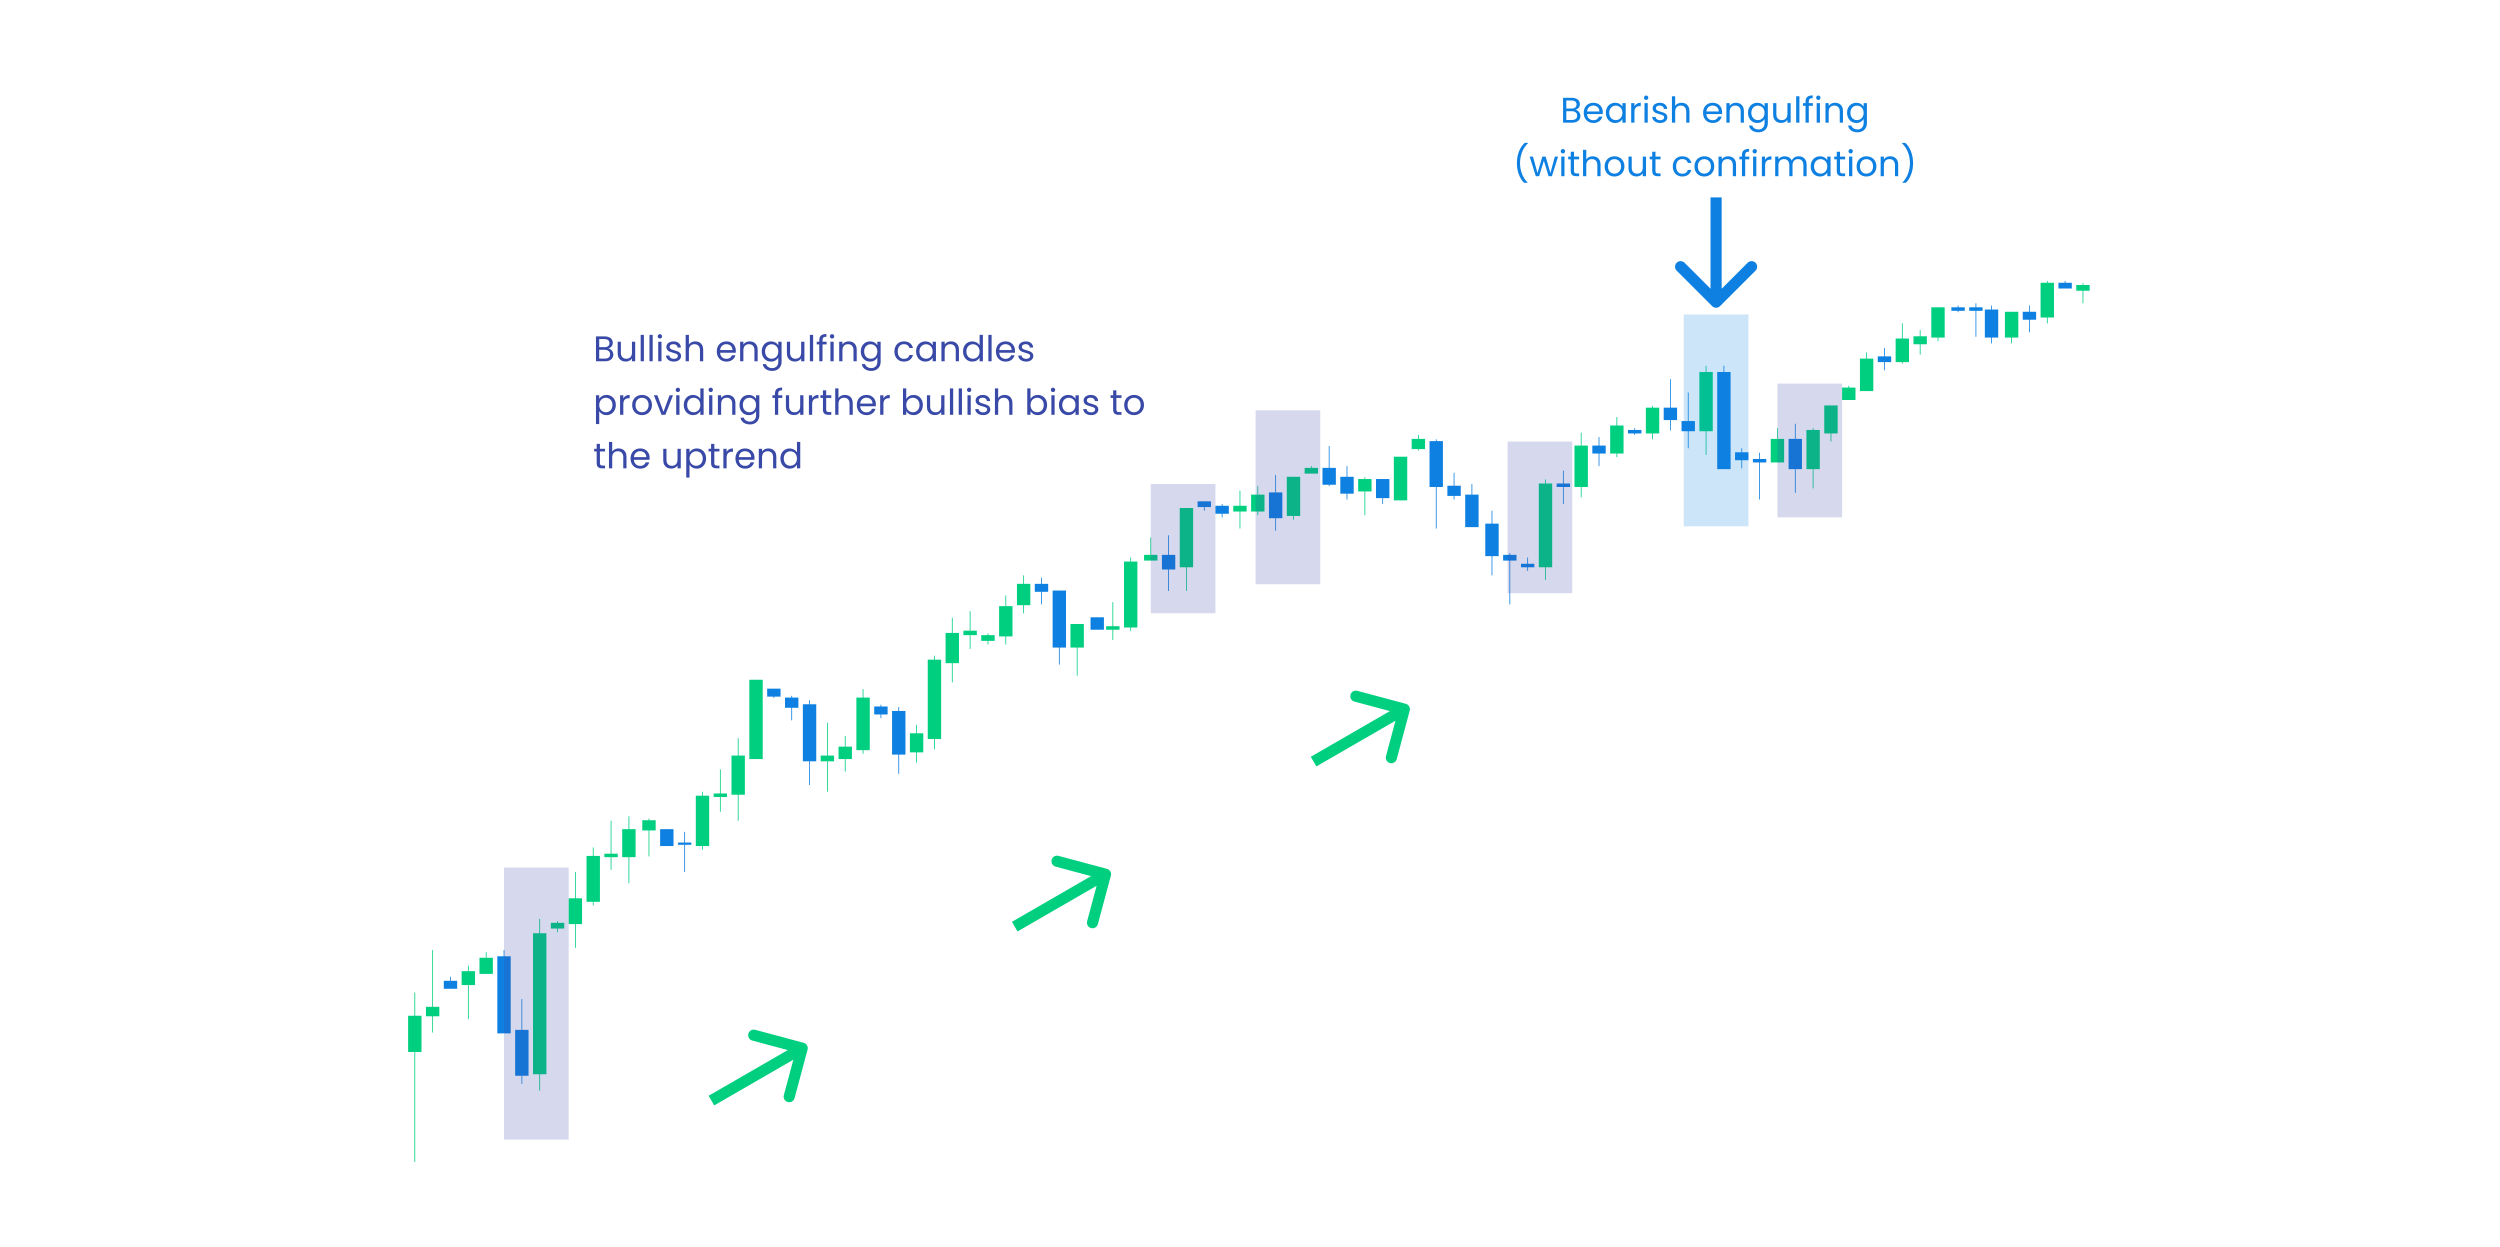 <svg width="1121" height="559" viewBox="0 0 1121 559" fill="none" xmlns="http://www.w3.org/2000/svg">
<rect width="1121" height="559" fill="white"/>
<rect x="183" y="455.466" width="6" height="16.233" fill="#00CF80"/>
<rect x="185.824" y="445" width="0.353" height="76" fill="#00CF80"/>
<rect x="191" y="451.466" width="6" height="4.233" fill="#00CF80"/>
<rect x="193.824" y="426" width="0.353" height="37" fill="#00CF80"/>
<rect x="207" y="435.466" width="6" height="6.233" fill="#00CF80"/>
<rect x="209.824" y="433" width="0.353" height="24" fill="#00CF80"/>
<rect x="215" y="429.466" width="6" height="7.233" fill="#00CF80"/>
<rect x="217.824" y="427" width="0.353" height="8" fill="#00CF80"/>
<rect x="239" y="418.466" width="6" height="63.233" fill="#00CF80"/>
<rect x="241.824" y="412" width="0.353" height="77" fill="#00CF80"/>
<rect x="247" y="413.797" width="6" height="2.569" fill="#00CF80"/>
<rect x="249.824" y="413" width="0.353" height="5" fill="#00CF80"/>
<rect x="255" y="402.797" width="6" height="11.569" fill="#00CF80"/>
<rect x="257.824" y="391" width="0.353" height="34" fill="#00CF80"/>
<rect x="263" y="383.797" width="6" height="20.569" fill="#00CF80"/>
<rect x="265.824" y="380" width="0.353" height="26" fill="#00CF80"/>
<rect x="271" y="382.797" width="6" height="1.569" fill="#00CF80"/>
<rect x="273.824" y="368" width="0.353" height="22" fill="#00CF80"/>
<rect x="279" y="371.797" width="6" height="12.569" fill="#00CF80"/>
<rect x="281.824" y="366" width="0.353" height="30" fill="#00CF80"/>
<rect x="288" y="367.797" width="6" height="4.569" fill="#00CF80"/>
<rect x="290.824" y="367" width="0.353" height="17" fill="#00CF80"/>
<rect x="312" y="356.797" width="6" height="22.569" fill="#00CF80"/>
<rect x="314.824" y="355" width="0.353" height="26" fill="#00CF80"/>
<rect x="320" y="355.797" width="6" height="1.569" fill="#00CF80"/>
<rect x="322.824" y="345" width="0.353" height="19" fill="#00CF80"/>
<rect x="328" y="338.797" width="6" height="17.569" fill="#00CF80"/>
<rect x="330.824" y="331" width="0.353" height="37" fill="#00CF80"/>
<rect x="336" y="304.797" width="6" height="35.569" fill="#00CF80"/>
<rect x="338.824" y="306" width="0.353" height="13" fill="#00CF80"/>
<rect x="368" y="338.797" width="6" height="2.569" fill="#00CF80"/>
<rect x="370.824" y="324" width="0.353" height="31" fill="#00CF80"/>
<rect x="376" y="334.797" width="6" height="5.569" fill="#00CF80"/>
<rect x="378.824" y="330" width="0.353" height="16" fill="#00CF80"/>
<rect x="384" y="312.797" width="6" height="23.569" fill="#00CF80"/>
<rect x="386.824" y="309" width="0.353" height="29" fill="#00CF80"/>
<rect x="408" y="328.797" width="6" height="8.569" fill="#00CF80"/>
<rect x="410.824" y="325" width="0.353" height="17" fill="#00CF80"/>
<rect x="416" y="295.797" width="6" height="35.569" fill="#00CF80"/>
<rect x="418.824" y="294" width="0.353" height="42" fill="#00CF80"/>
<rect x="424" y="283.797" width="6" height="13.569" fill="#00CF80"/>
<rect x="426.824" y="277" width="0.353" height="29" fill="#00CF80"/>
<rect x="432" y="282.797" width="6" height="2" fill="#00CF80"/>
<rect x="434.824" y="274" width="0.353" height="17" fill="#00CF80"/>
<rect x="440" y="284.797" width="6" height="2.569" fill="#00CF80"/>
<rect x="442.824" y="284" width="0.353" height="5" fill="#00CF80"/>
<rect x="448" y="271.797" width="6" height="13.569" fill="#00CF80"/>
<rect x="450.824" y="267" width="0.353" height="22" fill="#00CF80"/>
<rect x="456" y="261.797" width="6" height="9.569" fill="#00CF80"/>
<rect x="458.824" y="258" width="0.353" height="17" fill="#00CF80"/>
<rect x="480" y="279.797" width="6" height="10.569" fill="#00CF80"/>
<rect x="482.824" y="280" width="0.353" height="23" fill="#00CF80"/>
<rect x="496" y="280.797" width="6" height="1.569" fill="#00CF80"/>
<rect x="498.824" y="270" width="0.353" height="17" fill="#00CF80"/>
<rect x="504" y="251.797" width="6" height="29.569" fill="#00CF80"/>
<rect x="506.824" y="250" width="0.353" height="33" fill="#00CF80"/>
<rect x="513" y="248.797" width="6" height="2.569" fill="#00CF80"/>
<rect x="515.824" y="241" width="0.353" height="10" fill="#00CF80"/>
<rect x="529" y="227.797" width="6" height="26.569" fill="#00CF80"/>
<rect x="531.824" y="229" width="0.353" height="36" fill="#00CF80"/>
<rect x="553" y="226.797" width="6" height="2.569" fill="#00CF80"/>
<rect x="555.824" y="220" width="0.353" height="17" fill="#00CF80"/>
<rect x="561" y="221.797" width="6" height="7.569" fill="#00CF80"/>
<rect x="563.824" y="218" width="0.353" height="13" fill="#00CF80"/>
<rect x="577" y="213.797" width="6" height="17.569" fill="#00CF80"/>
<rect x="579.824" y="220" width="0.353" height="13" fill="#00CF80"/>
<rect x="585" y="209.797" width="6" height="2.569" fill="#00CF80"/>
<rect x="587.824" y="209" width="0.353" height="2" fill="#00CF80"/>
<rect x="609" y="214.797" width="6" height="5.569" fill="#00CF80"/>
<rect x="611.824" y="214" width="0.353" height="17" fill="#00CF80"/>
<rect x="625" y="204.797" width="6" height="19.569" fill="#00CF80"/>
<rect x="627.824" y="206" width="0.353" height="13" fill="#00CF80"/>
<rect x="633" y="196.797" width="6" height="4.569" fill="#00CF80"/>
<rect x="635.824" y="195" width="0.353" height="7" fill="#00CF80"/>
<rect x="690" y="216.797" width="6" height="37.569" fill="#00CF80"/>
<rect x="692.824" y="215" width="0.353" height="45" fill="#00CF80"/>
<rect x="706" y="199.797" width="6" height="18.569" fill="#00CF80"/>
<rect x="708.824" y="194" width="0.353" height="29" fill="#00CF80"/>
<rect x="722" y="190.797" width="6" height="12.569" fill="#00CF80"/>
<rect x="724.824" y="187" width="0.353" height="18" fill="#00CF80"/>
<rect x="738" y="182.797" width="6" height="11.569" fill="#00CF80"/>
<rect x="740.824" y="182" width="0.353" height="15" fill="#00CF80"/>
<rect x="762" y="166.797" width="6" height="26.569" fill="#00CF80"/>
<rect x="764.824" y="164" width="0.353" height="40" fill="#00CF80"/>
<rect x="794" y="196.797" width="6" height="10.569" fill="#00CF80"/>
<rect x="796.824" y="192" width="0.353" height="15" fill="#00CF80"/>
<rect x="810" y="192.797" width="6" height="17.569" fill="#00CF80"/>
<rect x="812.824" y="192" width="0.353" height="27" fill="#00CF80"/>
<rect x="818" y="181.797" width="6" height="12.569" fill="#00CF80"/>
<rect x="820.824" y="183" width="0.353" height="15" fill="#00CF80"/>
<rect x="826" y="173.797" width="6" height="5.569" fill="#00CF80"/>
<rect x="828.824" y="173" width="0.353" height="5" fill="#00CF80"/>
<rect x="834" y="160.797" width="6" height="14.569" fill="#00CF80"/>
<rect x="836.824" y="158" width="0.353" height="13" fill="#00CF80"/>
<rect x="850" y="151.797" width="6" height="10.569" fill="#00CF80"/>
<rect x="852.824" y="145" width="0.353" height="18" fill="#00CF80"/>
<rect x="858" y="150.797" width="6" height="3.569" fill="#00CF80"/>
<rect x="860.824" y="148" width="0.353" height="11" fill="#00CF80"/>
<rect x="866" y="137.797" width="6" height="13.569" fill="#00CF80"/>
<rect x="868.824" y="140" width="0.353" height="13" fill="#00CF80"/>
<rect x="899" y="139.797" width="6" height="11.569" fill="#00CF80"/>
<rect x="901.824" y="141" width="0.353" height="13" fill="#00CF80"/>
<rect x="915" y="126.797" width="6" height="15.569" fill="#00CF80"/>
<rect x="917.824" y="126" width="0.353" height="19" fill="#00CF80"/>
<rect x="931" y="127.797" width="6" height="2.569" fill="#00CF80"/>
<rect x="933.824" y="127" width="0.353" height="9" fill="#00CF80"/>
<rect x="199" y="439.797" width="6" height="3.569" fill="#0E80E1"/>
<rect x="201.824" y="438" width="0.353" height="5" fill="#0E80E1"/>
<rect x="223" y="428.797" width="6" height="34.569" fill="#0E80E1"/>
<rect x="225.824" y="426" width="0.353" height="13" fill="#0E80E1"/>
<rect x="231" y="461.797" width="6" height="20.569" fill="#0E80E1"/>
<rect x="233.824" y="448" width="0.353" height="38" fill="#0E80E1"/>
<rect x="296" y="371.797" width="6" height="7.569" fill="#0E80E1"/>
<rect x="298.824" y="372" width="0.353" height="4" fill="#0E80E1"/>
<rect x="304" y="377.797" width="6" height="1" fill="#0E80E1"/>
<rect x="306.824" y="373" width="0.353" height="18" fill="#0E80E1"/>
<rect x="344" y="308.797" width="6" height="3.569" fill="#0E80E1"/>
<rect x="346.824" y="309" width="0.353" height="4" fill="#0E80E1"/>
<rect x="352" y="312.797" width="6" height="4.569" fill="#0E80E1"/>
<rect x="354.824" y="312" width="0.353" height="11" fill="#0E80E1"/>
<rect x="360" y="315.797" width="6" height="25.569" fill="#0E80E1"/>
<rect x="362.824" y="314" width="0.353" height="38" fill="#0E80E1"/>
<rect x="392" y="316.797" width="6" height="3.569" fill="#0E80E1"/>
<rect x="394.824" y="316" width="0.353" height="6" fill="#0E80E1"/>
<rect x="400" y="318.797" width="6" height="19.569" fill="#0E80E1"/>
<rect x="402.824" y="317" width="0.353" height="30" fill="#0E80E1"/>
<rect x="464" y="261.797" width="6" height="3.569" fill="#0E80E1"/>
<rect x="466.824" y="259" width="0.353" height="12" fill="#0E80E1"/>
<rect x="472" y="264.797" width="6" height="25.569" fill="#0E80E1"/>
<rect x="474.824" y="266" width="0.353" height="32" fill="#0E80E1"/>
<rect x="489" y="276.797" width="6" height="5.569" fill="#0E80E1"/>
<rect x="491.824" y="277" width="0.353" height="4" fill="#0E80E1"/>
<rect x="521" y="248.797" width="6" height="6.569" fill="#0E80E1"/>
<rect x="523.824" y="240" width="0.353" height="25" fill="#0E80E1"/>
<rect x="537" y="224.797" width="6" height="2.569" fill="#0E80E1"/>
<rect x="539.824" y="225" width="0.353" height="4" fill="#0E80E1"/>
<rect x="545" y="226.797" width="6" height="3.569" fill="#0E80E1"/>
<rect x="547.824" y="226" width="0.353" height="6" fill="#0E80E1"/>
<rect x="569" y="220.797" width="6" height="11.569" fill="#0E80E1"/>
<rect x="571.824" y="213" width="0.353" height="25" fill="#0E80E1"/>
<rect x="593" y="209.797" width="6" height="7.569" fill="#0E80E1"/>
<rect x="595.824" y="200" width="0.353" height="18" fill="#0E80E1"/>
<rect x="601" y="213.797" width="6" height="7.569" fill="#0E80E1"/>
<rect x="603.824" y="209" width="0.353" height="15" fill="#0E80E1"/>
<rect x="617" y="214.797" width="6" height="8.569" fill="#0E80E1"/>
<rect x="619.824" y="216" width="0.353" height="10" fill="#0E80E1"/>
<rect x="641" y="197.797" width="6" height="20.569" fill="#0E80E1"/>
<rect x="643.824" y="197" width="0.353" height="40" fill="#0E80E1"/>
<rect x="649" y="217.797" width="6" height="4.569" fill="#0E80E1"/>
<rect x="651.824" y="212" width="0.353" height="12" fill="#0E80E1"/>
<rect x="657" y="221.797" width="6" height="14.569" fill="#0E80E1"/>
<rect x="659.824" y="217" width="0.353" height="13" fill="#0E80E1"/>
<rect x="666" y="234.797" width="6" height="14.569" fill="#0E80E1"/>
<rect x="668.824" y="229" width="0.353" height="29" fill="#0E80E1"/>
<rect x="674" y="248.797" width="6" height="2.569" fill="#0E80E1"/>
<rect x="676.824" y="248" width="0.353" height="23" fill="#0E80E1"/>
<rect x="682" y="252.797" width="6" height="1.569" fill="#0E80E1"/>
<rect x="684.824" y="250" width="0.353" height="6" fill="#0E80E1"/>
<rect x="698" y="216.797" width="6" height="1.569" fill="#0E80E1"/>
<rect x="700.824" y="211" width="0.353" height="15" fill="#0E80E1"/>
<rect x="714" y="199.797" width="6" height="3.569" fill="#0E80E1"/>
<rect x="716.824" y="196" width="0.353" height="13" fill="#0E80E1"/>
<rect x="730" y="192.797" width="6" height="1.569" fill="#0E80E1"/>
<rect x="732.824" y="192" width="0.353" height="3" fill="#0E80E1"/>
<rect x="746" y="182.797" width="6" height="5.569" fill="#0E80E1"/>
<rect x="748.824" y="170" width="0.353" height="23" fill="#0E80E1"/>
<rect x="754" y="188.797" width="6" height="4.569" fill="#0E80E1"/>
<rect x="756.824" y="176" width="0.353" height="25" fill="#0E80E1"/>
<rect x="770" y="166.797" width="6" height="43.569" fill="#0E80E1"/>
<rect x="772.824" y="164" width="0.353" height="13" fill="#0E80E1"/>
<rect x="778" y="202.797" width="6" height="3.569" fill="#0E80E1"/>
<rect x="780.824" y="201" width="0.353" height="9" fill="#0E80E1"/>
<rect x="786" y="205.797" width="6" height="1.569" fill="#0E80E1"/>
<rect x="788.824" y="203" width="0.353" height="21" fill="#0E80E1"/>
<rect x="802" y="196.797" width="6" height="13.569" fill="#0E80E1"/>
<rect x="804.824" y="190" width="0.353" height="31" fill="#0E80E1"/>
<rect x="842" y="159.797" width="6" height="2.569" fill="#0E80E1"/>
<rect x="844.824" y="156" width="0.353" height="10" fill="#0E80E1"/>
<rect x="875" y="137.797" width="6" height="1.569" fill="#0E80E1"/>
<rect x="877.824" y="137" width="0.353" height="3" fill="#0E80E1"/>
<rect x="883" y="137.797" width="6" height="1.569" fill="#0E80E1"/>
<rect x="885.824" y="136" width="0.353" height="15" fill="#0E80E1"/>
<rect x="890" y="138.797" width="6" height="12.569" fill="#0E80E1"/>
<rect x="892.824" y="137" width="0.353" height="17" fill="#0E80E1"/>
<rect x="907" y="139.797" width="6" height="3.569" fill="#0E80E1"/>
<rect x="909.824" y="137" width="0.353" height="12" fill="#0E80E1"/>
<rect x="923" y="126.797" width="6" height="2.569" fill="#0E80E1"/>
<rect x="925.824" y="126" width="0.353" height="3" fill="#0E80E1"/>
<g opacity="0.7">
<rect opacity="0.3" x="226" y="389" width="29" height="122" fill="#3949A7"/>
<rect opacity="0.3" x="516" y="217" width="29" height="58" fill="#3949A7"/>
<rect opacity="0.3" x="563" y="184" width="29" height="78" fill="#3949A7"/>
<rect opacity="0.3" x="676" y="198" width="29" height="68" fill="#3949A7"/>
<rect opacity="0.3" x="797" y="172" width="29" height="60" fill="#3949A7"/>
<rect opacity="0.3" x="755" y="141" width="29" height="95" fill="#0E80E1"/>
</g>
<path d="M272.816 156.256C273.221 156.32 273.589 156.485 273.92 156.752C274.261 157.019 274.528 157.349 274.72 157.744C274.923 158.139 275.024 158.56 275.024 159.008C275.024 159.573 274.88 160.085 274.592 160.544C274.304 160.992 273.883 161.349 273.328 161.616C272.784 161.872 272.139 162 271.392 162H267.232V150.848H271.232C271.989 150.848 272.635 150.976 273.168 151.232C273.701 151.477 274.101 151.813 274.368 152.24C274.635 152.667 274.768 153.147 274.768 153.68C274.768 154.341 274.587 154.891 274.224 155.328C273.872 155.755 273.403 156.064 272.816 156.256ZM268.688 155.664H271.136C271.819 155.664 272.347 155.504 272.72 155.184C273.093 154.864 273.28 154.421 273.28 153.856C273.28 153.291 273.093 152.848 272.72 152.528C272.347 152.208 271.808 152.048 271.104 152.048H268.688V155.664ZM271.264 160.8C271.989 160.8 272.555 160.629 272.96 160.288C273.365 159.947 273.568 159.472 273.568 158.864C273.568 158.245 273.355 157.76 272.928 157.408C272.501 157.045 271.931 156.864 271.216 156.864H268.688V160.8H271.264ZM284.821 153.232V162H283.365V160.704C283.087 161.152 282.698 161.504 282.197 161.76C281.706 162.005 281.162 162.128 280.565 162.128C279.882 162.128 279.269 161.989 278.725 161.712C278.181 161.424 277.749 160.997 277.429 160.432C277.119 159.867 276.965 159.179 276.965 158.368V153.232H278.405V158.176C278.405 159.04 278.623 159.707 279.061 160.176C279.498 160.635 280.095 160.864 280.853 160.864C281.631 160.864 282.245 160.624 282.693 160.144C283.141 159.664 283.365 158.965 283.365 158.048V153.232H284.821ZM288.735 150.16V162H287.279V150.16H288.735ZM292.672 150.16V162H291.216V150.16H292.672ZM295.906 151.808C295.629 151.808 295.394 151.712 295.202 151.52C295.01 151.328 294.914 151.093 294.914 150.816C294.914 150.539 295.01 150.304 295.202 150.112C295.394 149.92 295.629 149.824 295.906 149.824C296.173 149.824 296.397 149.92 296.578 150.112C296.77 150.304 296.866 150.539 296.866 150.816C296.866 151.093 296.77 151.328 296.578 151.52C296.397 151.712 296.173 151.808 295.906 151.808ZM296.61 153.232V162H295.154V153.232H296.61ZM302.195 162.144C301.523 162.144 300.921 162.032 300.387 161.808C299.854 161.573 299.433 161.253 299.123 160.848C298.814 160.432 298.643 159.957 298.611 159.424H300.115C300.158 159.861 300.361 160.219 300.723 160.496C301.097 160.773 301.582 160.912 302.179 160.912C302.734 160.912 303.171 160.789 303.491 160.544C303.811 160.299 303.971 159.989 303.971 159.616C303.971 159.232 303.801 158.949 303.459 158.768C303.118 158.576 302.59 158.389 301.875 158.208C301.225 158.037 300.691 157.867 300.275 157.696C299.87 157.515 299.518 157.253 299.219 156.912C298.931 156.56 298.787 156.101 298.787 155.536C298.787 155.088 298.921 154.677 299.187 154.304C299.454 153.931 299.833 153.637 300.323 153.424C300.814 153.2 301.374 153.088 302.003 153.088C302.974 153.088 303.758 153.333 304.355 153.824C304.953 154.315 305.273 154.987 305.315 155.84H303.859C303.827 155.381 303.641 155.013 303.299 154.736C302.969 154.459 302.521 154.32 301.955 154.32C301.433 154.32 301.017 154.432 300.707 154.656C300.398 154.88 300.243 155.173 300.243 155.536C300.243 155.824 300.334 156.064 300.515 156.256C300.707 156.437 300.942 156.587 301.219 156.704C301.507 156.811 301.902 156.933 302.403 157.072C303.033 157.243 303.545 157.413 303.939 157.584C304.334 157.744 304.67 157.989 304.947 158.32C305.235 158.651 305.385 159.083 305.395 159.616C305.395 160.096 305.262 160.528 304.995 160.912C304.729 161.296 304.35 161.6 303.859 161.824C303.379 162.037 302.825 162.144 302.195 162.144ZM311.803 153.072C312.464 153.072 313.061 153.216 313.595 153.504C314.128 153.781 314.544 154.203 314.843 154.768C315.152 155.333 315.307 156.021 315.307 156.832V162H313.867V157.04C313.867 156.165 313.648 155.499 313.211 155.04C312.773 154.571 312.176 154.336 311.419 154.336C310.651 154.336 310.037 154.576 309.579 155.056C309.131 155.536 308.907 156.235 308.907 157.152V162H307.451V150.16H308.907V154.48C309.195 154.032 309.589 153.685 310.091 153.44C310.603 153.195 311.173 153.072 311.803 153.072ZM329.951 157.28C329.951 157.557 329.935 157.851 329.903 158.16H322.895C322.948 159.024 323.241 159.701 323.775 160.192C324.319 160.672 324.975 160.912 325.743 160.912C326.372 160.912 326.895 160.768 327.311 160.48C327.737 160.181 328.036 159.787 328.207 159.296H329.775C329.54 160.139 329.071 160.827 328.367 161.36C327.663 161.883 326.788 162.144 325.743 162.144C324.911 162.144 324.164 161.957 323.503 161.584C322.852 161.211 322.34 160.683 321.967 160C321.593 159.307 321.407 158.507 321.407 157.6C321.407 156.693 321.588 155.899 321.951 155.216C322.313 154.533 322.82 154.011 323.471 153.648C324.132 153.275 324.889 153.088 325.743 153.088C326.575 153.088 327.311 153.269 327.951 153.632C328.591 153.995 329.081 154.496 329.423 155.136C329.775 155.765 329.951 156.48 329.951 157.28ZM328.447 156.976C328.447 156.421 328.324 155.947 328.079 155.552C327.833 155.147 327.497 154.843 327.071 154.64C326.655 154.427 326.191 154.32 325.679 154.32C324.943 154.32 324.313 154.555 323.791 155.024C323.279 155.493 322.985 156.144 322.911 156.976H328.447ZM336.145 153.072C337.211 153.072 338.075 153.397 338.737 154.048C339.398 154.688 339.729 155.616 339.729 156.832V162H338.289V157.04C338.289 156.165 338.07 155.499 337.633 155.04C337.195 154.571 336.598 154.336 335.841 154.336C335.073 154.336 334.459 154.576 334.001 155.056C333.553 155.536 333.329 156.235 333.329 157.152V162H331.873V153.232H333.329V154.48C333.617 154.032 334.006 153.685 334.497 153.44C334.998 153.195 335.547 153.072 336.145 153.072ZM345.723 153.088C346.48 153.088 347.142 153.253 347.707 153.584C348.283 153.915 348.71 154.331 348.987 154.832V153.232H350.459V162.192C350.459 162.992 350.288 163.701 349.947 164.32C349.606 164.949 349.115 165.44 348.475 165.792C347.846 166.144 347.11 166.32 346.267 166.32C345.115 166.32 344.155 166.048 343.387 165.504C342.619 164.96 342.166 164.219 342.027 163.28H343.467C343.627 163.813 343.958 164.24 344.459 164.56C344.96 164.891 345.563 165.056 346.267 165.056C347.067 165.056 347.718 164.805 348.219 164.304C348.731 163.803 348.987 163.099 348.987 162.192V160.352C348.699 160.864 348.272 161.291 347.707 161.632C347.142 161.973 346.48 162.144 345.723 162.144C344.944 162.144 344.235 161.952 343.595 161.568C342.966 161.184 342.47 160.645 342.107 159.952C341.744 159.259 341.563 158.469 341.563 157.584C341.563 156.688 341.744 155.904 342.107 155.232C342.47 154.549 342.966 154.021 343.595 153.648C344.235 153.275 344.944 153.088 345.723 153.088ZM348.987 157.6C348.987 156.939 348.854 156.363 348.587 155.872C348.32 155.381 347.958 155.008 347.499 154.752C347.051 154.485 346.555 154.352 346.011 154.352C345.467 154.352 344.971 154.48 344.523 154.736C344.075 154.992 343.718 155.365 343.451 155.856C343.184 156.347 343.051 156.923 343.051 157.584C343.051 158.256 343.184 158.843 343.451 159.344C343.718 159.835 344.075 160.213 344.523 160.48C344.971 160.736 345.467 160.864 346.011 160.864C346.555 160.864 347.051 160.736 347.499 160.48C347.958 160.213 348.32 159.835 348.587 159.344C348.854 158.843 348.987 158.261 348.987 157.6ZM360.696 153.232V162H359.24V160.704C358.962 161.152 358.573 161.504 358.072 161.76C357.581 162.005 357.037 162.128 356.44 162.128C355.757 162.128 355.144 161.989 354.6 161.712C354.056 161.424 353.624 160.997 353.304 160.432C352.994 159.867 352.84 159.179 352.84 158.368V153.232H354.28V158.176C354.28 159.04 354.498 159.707 354.936 160.176C355.373 160.635 355.97 160.864 356.728 160.864C357.506 160.864 358.12 160.624 358.568 160.144C359.016 159.664 359.24 158.965 359.24 158.048V153.232H360.696ZM364.61 150.16V162H363.154V150.16H364.61ZM370.659 154.432H368.819V162H367.363V154.432H366.227V153.232H367.363V152.608C367.363 151.627 367.614 150.912 368.115 150.464C368.627 150.005 369.443 149.776 370.563 149.776V150.992C369.923 150.992 369.47 151.12 369.203 151.376C368.947 151.621 368.819 152.032 368.819 152.608V153.232H370.659V154.432ZM373.109 151.808C372.832 151.808 372.597 151.712 372.405 151.52C372.213 151.328 372.117 151.093 372.117 150.816C372.117 150.539 372.213 150.304 372.405 150.112C372.597 149.92 372.832 149.824 373.109 149.824C373.376 149.824 373.6 149.92 373.781 150.112C373.973 150.304 374.069 150.539 374.069 150.816C374.069 151.093 373.973 151.328 373.781 151.52C373.6 151.712 373.376 151.808 373.109 151.808ZM373.813 153.232V162H372.357V153.232H373.813ZM380.567 153.072C381.633 153.072 382.497 153.397 383.159 154.048C383.82 154.688 384.151 155.616 384.151 156.832V162H382.711V157.04C382.711 156.165 382.492 155.499 382.055 155.04C381.617 154.571 381.02 154.336 380.263 154.336C379.495 154.336 378.881 154.576 378.423 155.056C377.975 155.536 377.751 156.235 377.751 157.152V162H376.295V153.232H377.751V154.48C378.039 154.032 378.428 153.685 378.919 153.44C379.42 153.195 379.969 153.072 380.567 153.072ZM390.145 153.088C390.902 153.088 391.564 153.253 392.129 153.584C392.705 153.915 393.132 154.331 393.409 154.832V153.232H394.881V162.192C394.881 162.992 394.71 163.701 394.369 164.32C394.028 164.949 393.537 165.44 392.897 165.792C392.268 166.144 391.532 166.32 390.689 166.32C389.537 166.32 388.577 166.048 387.809 165.504C387.041 164.96 386.588 164.219 386.449 163.28H387.889C388.049 163.813 388.38 164.24 388.881 164.56C389.382 164.891 389.985 165.056 390.689 165.056C391.489 165.056 392.14 164.805 392.641 164.304C393.153 163.803 393.409 163.099 393.409 162.192V160.352C393.121 160.864 392.694 161.291 392.129 161.632C391.564 161.973 390.902 162.144 390.145 162.144C389.366 162.144 388.657 161.952 388.017 161.568C387.388 161.184 386.892 160.645 386.529 159.952C386.166 159.259 385.985 158.469 385.985 157.584C385.985 156.688 386.166 155.904 386.529 155.232C386.892 154.549 387.388 154.021 388.017 153.648C388.657 153.275 389.366 153.088 390.145 153.088ZM393.409 157.6C393.409 156.939 393.276 156.363 393.009 155.872C392.742 155.381 392.38 155.008 391.921 154.752C391.473 154.485 390.977 154.352 390.433 154.352C389.889 154.352 389.393 154.48 388.945 154.736C388.497 154.992 388.14 155.365 387.873 155.856C387.606 156.347 387.473 156.923 387.473 157.584C387.473 158.256 387.606 158.843 387.873 159.344C388.14 159.835 388.497 160.213 388.945 160.48C389.393 160.736 389.889 160.864 390.433 160.864C390.977 160.864 391.473 160.736 391.921 160.48C392.38 160.213 392.742 159.835 393.009 159.344C393.276 158.843 393.409 158.261 393.409 157.6ZM401.063 157.6C401.063 156.693 401.244 155.904 401.607 155.232C401.97 154.549 402.471 154.021 403.111 153.648C403.762 153.275 404.503 153.088 405.335 153.088C406.412 153.088 407.298 153.349 407.991 153.872C408.695 154.395 409.159 155.12 409.383 156.048H407.815C407.666 155.515 407.372 155.093 406.935 154.784C406.508 154.475 405.975 154.32 405.335 154.32C404.503 154.32 403.831 154.608 403.319 155.184C402.807 155.749 402.551 156.555 402.551 157.6C402.551 158.656 402.807 159.472 403.319 160.048C403.831 160.624 404.503 160.912 405.335 160.912C405.975 160.912 406.508 160.763 406.935 160.464C407.362 160.165 407.655 159.739 407.815 159.184H409.383C409.148 160.08 408.679 160.8 407.975 161.344C407.271 161.877 406.391 162.144 405.335 162.144C404.503 162.144 403.762 161.957 403.111 161.584C402.471 161.211 401.97 160.683 401.607 160C401.244 159.317 401.063 158.517 401.063 157.6ZM410.782 157.584C410.782 156.688 410.963 155.904 411.326 155.232C411.688 154.549 412.184 154.021 412.814 153.648C413.454 153.275 414.163 153.088 414.942 153.088C415.71 153.088 416.376 153.253 416.942 153.584C417.507 153.915 417.928 154.331 418.206 154.832V153.232H419.678V162H418.206V160.368C417.918 160.88 417.486 161.307 416.91 161.648C416.344 161.979 415.683 162.144 414.926 162.144C414.147 162.144 413.443 161.952 412.814 161.568C412.184 161.184 411.688 160.645 411.326 159.952C410.963 159.259 410.782 158.469 410.782 157.584ZM418.206 157.6C418.206 156.939 418.072 156.363 417.806 155.872C417.539 155.381 417.176 155.008 416.718 154.752C416.27 154.485 415.774 154.352 415.23 154.352C414.686 154.352 414.19 154.48 413.742 154.736C413.294 154.992 412.936 155.365 412.67 155.856C412.403 156.347 412.27 156.923 412.27 157.584C412.27 158.256 412.403 158.843 412.67 159.344C412.936 159.835 413.294 160.213 413.742 160.48C414.19 160.736 414.686 160.864 415.23 160.864C415.774 160.864 416.27 160.736 416.718 160.48C417.176 160.213 417.539 159.835 417.806 159.344C418.072 158.843 418.206 158.261 418.206 157.6ZM426.41 153.072C427.477 153.072 428.341 153.397 429.002 154.048C429.664 154.688 429.994 155.616 429.994 156.832V162H428.554V157.04C428.554 156.165 428.336 155.499 427.898 155.04C427.461 154.571 426.864 154.336 426.106 154.336C425.338 154.336 424.725 154.576 424.266 155.056C423.818 155.536 423.594 156.235 423.594 157.152V162H422.138V153.232H423.594V154.48C423.882 154.032 424.272 153.685 424.762 153.44C425.264 153.195 425.813 153.072 426.41 153.072ZM431.829 157.584C431.829 156.688 432.01 155.904 432.373 155.232C432.735 154.549 433.231 154.021 433.861 153.648C434.501 153.275 435.215 153.088 436.005 153.088C436.687 153.088 437.322 153.248 437.909 153.568C438.495 153.877 438.943 154.288 439.253 154.8V150.16H440.725V162H439.253V160.352C438.965 160.875 438.538 161.307 437.973 161.648C437.407 161.979 436.746 162.144 435.989 162.144C435.21 162.144 434.501 161.952 433.861 161.568C433.231 161.184 432.735 160.645 432.373 159.952C432.01 159.259 431.829 158.469 431.829 157.584ZM439.253 157.6C439.253 156.939 439.119 156.363 438.853 155.872C438.586 155.381 438.223 155.008 437.765 154.752C437.317 154.485 436.821 154.352 436.277 154.352C435.733 154.352 435.237 154.48 434.789 154.736C434.341 154.992 433.983 155.365 433.717 155.856C433.45 156.347 433.317 156.923 433.317 157.584C433.317 158.256 433.45 158.843 433.717 159.344C433.983 159.835 434.341 160.213 434.789 160.48C435.237 160.736 435.733 160.864 436.277 160.864C436.821 160.864 437.317 160.736 437.765 160.48C438.223 160.213 438.586 159.835 438.853 159.344C439.119 158.843 439.253 158.261 439.253 157.6ZM444.641 150.16V162H443.185V150.16H444.641ZM455.123 157.28C455.123 157.557 455.107 157.851 455.075 158.16H448.067C448.12 159.024 448.413 159.701 448.947 160.192C449.491 160.672 450.147 160.912 450.915 160.912C451.544 160.912 452.067 160.768 452.483 160.48C452.909 160.181 453.208 159.787 453.379 159.296H454.947C454.712 160.139 454.243 160.827 453.539 161.36C452.835 161.883 451.96 162.144 450.915 162.144C450.083 162.144 449.336 161.957 448.675 161.584C448.024 161.211 447.512 160.683 447.139 160C446.765 159.307 446.579 158.507 446.579 157.6C446.579 156.693 446.76 155.899 447.123 155.216C447.485 154.533 447.992 154.011 448.643 153.648C449.304 153.275 450.061 153.088 450.915 153.088C451.747 153.088 452.483 153.269 453.123 153.632C453.763 153.995 454.253 154.496 454.595 155.136C454.947 155.765 455.123 156.48 455.123 157.28ZM453.619 156.976C453.619 156.421 453.496 155.947 453.251 155.552C453.005 155.147 452.669 154.843 452.243 154.64C451.827 154.427 451.363 154.32 450.851 154.32C450.115 154.32 449.485 154.555 448.963 155.024C448.451 155.493 448.157 156.144 448.083 156.976H453.619ZM460.149 162.144C459.477 162.144 458.874 162.032 458.341 161.808C457.807 161.573 457.386 161.253 457.077 160.848C456.767 160.432 456.597 159.957 456.565 159.424H458.069C458.111 159.861 458.314 160.219 458.677 160.496C459.05 160.773 459.535 160.912 460.133 160.912C460.687 160.912 461.125 160.789 461.445 160.544C461.765 160.299 461.925 159.989 461.925 159.616C461.925 159.232 461.754 158.949 461.413 158.768C461.071 158.576 460.543 158.389 459.829 158.208C459.178 158.037 458.645 157.867 458.229 157.696C457.823 157.515 457.471 157.253 457.173 156.912C456.885 156.56 456.741 156.101 456.741 155.536C456.741 155.088 456.874 154.677 457.141 154.304C457.407 153.931 457.786 153.637 458.277 153.424C458.767 153.2 459.327 153.088 459.957 153.088C460.927 153.088 461.711 153.333 462.309 153.824C462.906 154.315 463.226 154.987 463.269 155.84H461.813C461.781 155.381 461.594 155.013 461.253 154.736C460.922 154.459 460.474 154.32 459.909 154.32C459.386 154.32 458.97 154.432 458.661 154.656C458.351 154.88 458.197 155.173 458.197 155.536C458.197 155.824 458.287 156.064 458.469 156.256C458.661 156.437 458.895 156.587 459.173 156.704C459.461 156.811 459.855 156.933 460.357 157.072C460.986 157.243 461.498 157.413 461.893 157.584C462.287 157.744 462.623 157.989 462.901 158.32C463.189 158.651 463.338 159.083 463.349 159.616C463.349 160.096 463.215 160.528 462.949 160.912C462.682 161.296 462.303 161.6 461.813 161.824C461.333 162.037 460.778 162.144 460.149 162.144ZM268.688 178.848C268.976 178.347 269.403 177.931 269.968 177.6C270.544 177.259 271.211 177.088 271.968 177.088C272.747 177.088 273.451 177.275 274.08 177.648C274.72 178.021 275.221 178.549 275.584 179.232C275.947 179.904 276.128 180.688 276.128 181.584C276.128 182.469 275.947 183.259 275.584 183.952C275.221 184.645 274.72 185.184 274.08 185.568C273.451 185.952 272.747 186.144 271.968 186.144C271.221 186.144 270.56 185.979 269.984 185.648C269.419 185.307 268.987 184.885 268.688 184.384V190.16H267.232V177.232H268.688V178.848ZM274.64 181.584C274.64 180.923 274.507 180.347 274.24 179.856C273.973 179.365 273.611 178.992 273.152 178.736C272.704 178.48 272.208 178.352 271.664 178.352C271.131 178.352 270.635 178.485 270.176 178.752C269.728 179.008 269.365 179.387 269.088 179.888C268.821 180.379 268.688 180.949 268.688 181.6C268.688 182.261 268.821 182.843 269.088 183.344C269.365 183.835 269.728 184.213 270.176 184.48C270.635 184.736 271.131 184.864 271.664 184.864C272.208 184.864 272.704 184.736 273.152 184.48C273.611 184.213 273.973 183.835 274.24 183.344C274.507 182.843 274.64 182.256 274.64 181.584ZM279.501 178.656C279.757 178.155 280.119 177.765 280.589 177.488C281.069 177.211 281.65 177.072 282.333 177.072V178.576H281.949C280.317 178.576 279.501 179.461 279.501 181.232V186H278.045V177.232H279.501V178.656ZM287.837 186.144C287.016 186.144 286.269 185.957 285.597 185.584C284.936 185.211 284.413 184.683 284.029 184C283.656 183.307 283.469 182.507 283.469 181.6C283.469 180.704 283.661 179.915 284.045 179.232C284.44 178.539 284.973 178.011 285.645 177.648C286.317 177.275 287.069 177.088 287.901 177.088C288.733 177.088 289.485 177.275 290.157 177.648C290.829 178.011 291.357 178.533 291.741 179.216C292.136 179.899 292.333 180.693 292.333 181.6C292.333 182.507 292.131 183.307 291.725 184C291.331 184.683 290.792 185.211 290.109 185.584C289.427 185.957 288.669 186.144 287.837 186.144ZM287.837 184.864C288.36 184.864 288.851 184.741 289.309 184.496C289.768 184.251 290.136 183.883 290.413 183.392C290.701 182.901 290.845 182.304 290.845 181.6C290.845 180.896 290.707 180.299 290.429 179.808C290.152 179.317 289.789 178.955 289.341 178.72C288.893 178.475 288.408 178.352 287.885 178.352C287.352 178.352 286.861 178.475 286.413 178.72C285.976 178.955 285.624 179.317 285.357 179.808C285.091 180.299 284.957 180.896 284.957 181.6C284.957 182.315 285.085 182.917 285.341 183.408C285.608 183.899 285.96 184.267 286.397 184.512C286.835 184.747 287.315 184.864 287.837 184.864ZM297.512 184.656L300.232 177.232H301.784L298.344 186H296.648L293.208 177.232H294.776L297.512 184.656ZM303.968 175.808C303.691 175.808 303.456 175.712 303.264 175.52C303.072 175.328 302.976 175.093 302.976 174.816C302.976 174.539 303.072 174.304 303.264 174.112C303.456 173.92 303.691 173.824 303.968 173.824C304.235 173.824 304.459 173.92 304.64 174.112C304.832 174.304 304.928 174.539 304.928 174.816C304.928 175.093 304.832 175.328 304.64 175.52C304.459 175.712 304.235 175.808 303.968 175.808ZM304.672 177.232V186H303.216V177.232H304.672ZM306.61 181.584C306.61 180.688 306.791 179.904 307.154 179.232C307.517 178.549 308.013 178.021 308.642 177.648C309.282 177.275 309.997 177.088 310.786 177.088C311.469 177.088 312.103 177.248 312.69 177.568C313.277 177.877 313.725 178.288 314.034 178.8V174.16H315.506V186H314.034V184.352C313.746 184.875 313.319 185.307 312.754 185.648C312.189 185.979 311.527 186.144 310.77 186.144C309.991 186.144 309.282 185.952 308.642 185.568C308.013 185.184 307.517 184.645 307.154 183.952C306.791 183.259 306.61 182.469 306.61 181.584ZM314.034 181.6C314.034 180.939 313.901 180.363 313.634 179.872C313.367 179.381 313.005 179.008 312.546 178.752C312.098 178.485 311.602 178.352 311.058 178.352C310.514 178.352 310.018 178.48 309.57 178.736C309.122 178.992 308.765 179.365 308.498 179.856C308.231 180.347 308.098 180.923 308.098 181.584C308.098 182.256 308.231 182.843 308.498 183.344C308.765 183.835 309.122 184.213 309.57 184.48C310.018 184.736 310.514 184.864 311.058 184.864C311.602 184.864 312.098 184.736 312.546 184.48C313.005 184.213 313.367 183.835 313.634 183.344C313.901 182.843 314.034 182.261 314.034 181.6ZM318.718 175.808C318.441 175.808 318.206 175.712 318.014 175.52C317.822 175.328 317.726 175.093 317.726 174.816C317.726 174.539 317.822 174.304 318.014 174.112C318.206 173.92 318.441 173.824 318.718 173.824C318.985 173.824 319.209 173.92 319.39 174.112C319.582 174.304 319.678 174.539 319.678 174.816C319.678 175.093 319.582 175.328 319.39 175.52C319.209 175.712 318.985 175.808 318.718 175.808ZM319.422 177.232V186H317.966V177.232H319.422ZM326.176 177.072C327.243 177.072 328.107 177.397 328.768 178.048C329.429 178.688 329.76 179.616 329.76 180.832V186H328.32V181.04C328.32 180.165 328.101 179.499 327.664 179.04C327.227 178.571 326.629 178.336 325.872 178.336C325.104 178.336 324.491 178.576 324.032 179.056C323.584 179.536 323.36 180.235 323.36 181.152V186H321.904V177.232H323.36V178.48C323.648 178.032 324.037 177.685 324.528 177.44C325.029 177.195 325.579 177.072 326.176 177.072ZM335.754 177.088C336.512 177.088 337.173 177.253 337.738 177.584C338.314 177.915 338.741 178.331 339.018 178.832V177.232H340.49V186.192C340.49 186.992 340.32 187.701 339.978 188.32C339.637 188.949 339.146 189.44 338.506 189.792C337.877 190.144 337.141 190.32 336.298 190.32C335.146 190.32 334.186 190.048 333.418 189.504C332.65 188.96 332.197 188.219 332.058 187.28H333.498C333.658 187.813 333.989 188.24 334.49 188.56C334.992 188.891 335.594 189.056 336.298 189.056C337.098 189.056 337.749 188.805 338.25 188.304C338.762 187.803 339.018 187.099 339.018 186.192V184.352C338.73 184.864 338.304 185.291 337.738 185.632C337.173 185.973 336.512 186.144 335.754 186.144C334.976 186.144 334.266 185.952 333.626 185.568C332.997 185.184 332.501 184.645 332.138 183.952C331.776 183.259 331.594 182.469 331.594 181.584C331.594 180.688 331.776 179.904 332.138 179.232C332.501 178.549 332.997 178.021 333.626 177.648C334.266 177.275 334.976 177.088 335.754 177.088ZM339.018 181.6C339.018 180.939 338.885 180.363 338.618 179.872C338.352 179.381 337.989 179.008 337.53 178.752C337.082 178.485 336.586 178.352 336.042 178.352C335.498 178.352 335.002 178.48 334.554 178.736C334.106 178.992 333.749 179.365 333.482 179.856C333.216 180.347 333.082 180.923 333.082 181.584C333.082 182.256 333.216 182.843 333.482 183.344C333.749 183.835 334.106 184.213 334.554 184.48C335.002 184.736 335.498 184.864 336.042 184.864C336.586 184.864 337.082 184.736 337.53 184.48C337.989 184.213 338.352 183.835 338.618 183.344C338.885 182.843 339.018 182.261 339.018 181.6ZM350.784 178.432H348.944V186H347.488V178.432H346.352V177.232H347.488V176.608C347.488 175.627 347.739 174.912 348.24 174.464C348.752 174.005 349.568 173.776 350.688 173.776V174.992C350.048 174.992 349.595 175.12 349.328 175.376C349.072 175.621 348.944 176.032 348.944 176.608V177.232H350.784V178.432ZM360.258 177.232V186H358.802V184.704C358.525 185.152 358.135 185.504 357.634 185.76C357.143 186.005 356.599 186.128 356.002 186.128C355.319 186.128 354.706 185.989 354.162 185.712C353.618 185.424 353.186 184.997 352.866 184.432C352.557 183.867 352.402 183.179 352.402 182.368V177.232H353.842V182.176C353.842 183.04 354.061 183.707 354.498 184.176C354.935 184.635 355.533 184.864 356.29 184.864C357.069 184.864 357.682 184.624 358.13 184.144C358.578 183.664 358.802 182.965 358.802 182.048V177.232H360.258ZM364.172 178.656C364.428 178.155 364.791 177.765 365.26 177.488C365.74 177.211 366.322 177.072 367.004 177.072V178.576H366.62C364.988 178.576 364.172 179.461 364.172 181.232V186H362.716V177.232H364.172V178.656ZM370.461 178.432V183.6C370.461 184.027 370.552 184.331 370.733 184.512C370.914 184.683 371.229 184.768 371.677 184.768H372.749V186H371.437C370.626 186 370.018 185.813 369.613 185.44C369.208 185.067 369.005 184.453 369.005 183.6V178.432H367.869V177.232H369.005V175.024H370.461V177.232H372.749V178.432H370.461ZM378.865 177.072C379.527 177.072 380.124 177.216 380.657 177.504C381.191 177.781 381.607 178.203 381.905 178.768C382.215 179.333 382.369 180.021 382.369 180.832V186H380.929V181.04C380.929 180.165 380.711 179.499 380.273 179.04C379.836 178.571 379.239 178.336 378.481 178.336C377.713 178.336 377.1 178.576 376.641 179.056C376.193 179.536 375.969 180.235 375.969 181.152V186H374.513V174.16H375.969V178.48C376.257 178.032 376.652 177.685 377.153 177.44C377.665 177.195 378.236 177.072 378.865 177.072ZM392.748 181.28C392.748 181.557 392.732 181.851 392.7 182.16H385.692C385.745 183.024 386.038 183.701 386.572 184.192C387.116 184.672 387.772 184.912 388.54 184.912C389.169 184.912 389.692 184.768 390.108 184.48C390.534 184.181 390.833 183.787 391.004 183.296H392.572C392.337 184.139 391.868 184.827 391.164 185.36C390.46 185.883 389.585 186.144 388.54 186.144C387.708 186.144 386.961 185.957 386.3 185.584C385.649 185.211 385.137 184.683 384.764 184C384.39 183.307 384.204 182.507 384.204 181.6C384.204 180.693 384.385 179.899 384.748 179.216C385.11 178.533 385.617 178.011 386.268 177.648C386.929 177.275 387.686 177.088 388.54 177.088C389.372 177.088 390.108 177.269 390.748 177.632C391.388 177.995 391.878 178.496 392.22 179.136C392.572 179.765 392.748 180.48 392.748 181.28ZM391.244 180.976C391.244 180.421 391.121 179.947 390.876 179.552C390.63 179.147 390.294 178.843 389.868 178.64C389.452 178.427 388.988 178.32 388.476 178.32C387.74 178.32 387.11 178.555 386.588 179.024C386.076 179.493 385.782 180.144 385.708 180.976H391.244ZM396.126 178.656C396.382 178.155 396.744 177.765 397.214 177.488C397.694 177.211 398.275 177.072 398.958 177.072V178.576H398.574C396.942 178.576 396.126 179.461 396.126 181.232V186H394.67V177.232H396.126V178.656ZM406.36 178.864C406.659 178.341 407.096 177.915 407.672 177.584C408.248 177.253 408.904 177.088 409.64 177.088C410.429 177.088 411.139 177.275 411.768 177.648C412.397 178.021 412.893 178.549 413.256 179.232C413.619 179.904 413.8 180.688 413.8 181.584C413.8 182.469 413.619 183.259 413.256 183.952C412.893 184.645 412.392 185.184 411.752 185.568C411.123 185.952 410.419 186.144 409.64 186.144C408.883 186.144 408.216 185.979 407.64 185.648C407.075 185.317 406.648 184.896 406.36 184.384V186H404.904V174.16H406.36V178.864ZM412.312 181.584C412.312 180.923 412.179 180.347 411.912 179.856C411.645 179.365 411.283 178.992 410.824 178.736C410.376 178.48 409.88 178.352 409.336 178.352C408.803 178.352 408.307 178.485 407.848 178.752C407.4 179.008 407.037 179.387 406.76 179.888C406.493 180.379 406.36 180.949 406.36 181.6C406.36 182.261 406.493 182.843 406.76 183.344C407.037 183.835 407.4 184.213 407.848 184.48C408.307 184.736 408.803 184.864 409.336 184.864C409.88 184.864 410.376 184.736 410.824 184.48C411.283 184.213 411.645 183.835 411.912 183.344C412.179 182.843 412.312 182.256 412.312 181.584ZM423.492 177.232V186H422.036V184.704C421.759 185.152 421.37 185.504 420.868 185.76C420.378 186.005 419.834 186.128 419.236 186.128C418.554 186.128 417.94 185.989 417.396 185.712C416.852 185.424 416.42 184.997 416.1 184.432C415.791 183.867 415.636 183.179 415.636 182.368V177.232H417.076V182.176C417.076 183.04 417.295 183.707 417.732 184.176C418.17 184.635 418.767 184.864 419.524 184.864C420.303 184.864 420.916 184.624 421.364 184.144C421.812 183.664 422.036 182.965 422.036 182.048V177.232H423.492ZM427.407 174.16V186H425.951V174.16H427.407ZM431.344 174.16V186H429.888V174.16H431.344ZM434.578 175.808C434.3 175.808 434.066 175.712 433.874 175.52C433.682 175.328 433.586 175.093 433.586 174.816C433.586 174.539 433.682 174.304 433.874 174.112C434.066 173.92 434.3 173.824 434.578 173.824C434.844 173.824 435.068 173.92 435.25 174.112C435.442 174.304 435.538 174.539 435.538 174.816C435.538 175.093 435.442 175.328 435.25 175.52C435.068 175.712 434.844 175.808 434.578 175.808ZM435.282 177.232V186H433.826V177.232H435.282ZM440.867 186.144C440.195 186.144 439.593 186.032 439.059 185.808C438.526 185.573 438.105 185.253 437.795 184.848C437.486 184.432 437.315 183.957 437.283 183.424H438.787C438.83 183.861 439.033 184.219 439.395 184.496C439.769 184.773 440.254 184.912 440.851 184.912C441.406 184.912 441.843 184.789 442.163 184.544C442.483 184.299 442.643 183.989 442.643 183.616C442.643 183.232 442.473 182.949 442.131 182.768C441.79 182.576 441.262 182.389 440.547 182.208C439.897 182.037 439.363 181.867 438.947 181.696C438.542 181.515 438.19 181.253 437.891 180.912C437.603 180.56 437.459 180.101 437.459 179.536C437.459 179.088 437.593 178.677 437.859 178.304C438.126 177.931 438.505 177.637 438.995 177.424C439.486 177.2 440.046 177.088 440.675 177.088C441.646 177.088 442.43 177.333 443.027 177.824C443.625 178.315 443.945 178.987 443.987 179.84H442.531C442.499 179.381 442.313 179.013 441.971 178.736C441.641 178.459 441.193 178.32 440.627 178.32C440.105 178.32 439.689 178.432 439.379 178.656C439.07 178.88 438.915 179.173 438.915 179.536C438.915 179.824 439.006 180.064 439.187 180.256C439.379 180.437 439.614 180.587 439.891 180.704C440.179 180.811 440.574 180.933 441.075 181.072C441.705 181.243 442.217 181.413 442.611 181.584C443.006 181.744 443.342 181.989 443.619 182.32C443.907 182.651 444.057 183.083 444.067 183.616C444.067 184.096 443.934 184.528 443.667 184.912C443.401 185.296 443.022 185.6 442.531 185.824C442.051 186.037 441.497 186.144 440.867 186.144ZM450.475 177.072C451.136 177.072 451.733 177.216 452.267 177.504C452.8 177.781 453.216 178.203 453.515 178.768C453.824 179.333 453.979 180.021 453.979 180.832V186H452.539V181.04C452.539 180.165 452.32 179.499 451.883 179.04C451.445 178.571 450.848 178.336 450.091 178.336C449.323 178.336 448.709 178.576 448.251 179.056C447.803 179.536 447.579 180.235 447.579 181.152V186H446.123V174.16H447.579V178.48C447.867 178.032 448.261 177.685 448.763 177.44C449.275 177.195 449.845 177.072 450.475 177.072ZM462.079 178.864C462.377 178.341 462.815 177.915 463.391 177.584C463.967 177.253 464.623 177.088 465.359 177.088C466.148 177.088 466.857 177.275 467.487 177.648C468.116 178.021 468.612 178.549 468.975 179.232C469.337 179.904 469.519 180.688 469.519 181.584C469.519 182.469 469.337 183.259 468.975 183.952C468.612 184.645 468.111 185.184 467.471 185.568C466.841 185.952 466.137 186.144 465.359 186.144C464.601 186.144 463.935 185.979 463.359 185.648C462.793 185.317 462.367 184.896 462.079 184.384V186H460.623V174.16H462.079V178.864ZM468.031 181.584C468.031 180.923 467.897 180.347 467.631 179.856C467.364 179.365 467.001 178.992 466.543 178.736C466.095 178.48 465.599 178.352 465.055 178.352C464.521 178.352 464.025 178.485 463.567 178.752C463.119 179.008 462.756 179.387 462.479 179.888C462.212 180.379 462.079 180.949 462.079 181.6C462.079 182.261 462.212 182.843 462.479 183.344C462.756 183.835 463.119 184.213 463.567 184.48C464.025 184.736 464.521 184.864 465.055 184.864C465.599 184.864 466.095 184.736 466.543 184.48C467.001 184.213 467.364 183.835 467.631 183.344C467.897 182.843 468.031 182.256 468.031 181.584ZM472.187 175.808C471.91 175.808 471.675 175.712 471.483 175.52C471.291 175.328 471.195 175.093 471.195 174.816C471.195 174.539 471.291 174.304 471.483 174.112C471.675 173.92 471.91 173.824 472.187 173.824C472.454 173.824 472.678 173.92 472.859 174.112C473.051 174.304 473.147 174.539 473.147 174.816C473.147 175.093 473.051 175.328 472.859 175.52C472.678 175.712 472.454 175.808 472.187 175.808ZM472.891 177.232V186H471.435V177.232H472.891ZM474.829 181.584C474.829 180.688 475.01 179.904 475.373 179.232C475.735 178.549 476.231 178.021 476.861 177.648C477.501 177.275 478.21 177.088 478.989 177.088C479.757 177.088 480.423 177.253 480.989 177.584C481.554 177.915 481.975 178.331 482.253 178.832V177.232H483.725V186H482.253V184.368C481.965 184.88 481.533 185.307 480.957 185.648C480.391 185.979 479.73 186.144 478.973 186.144C478.194 186.144 477.49 185.952 476.861 185.568C476.231 185.184 475.735 184.645 475.373 183.952C475.01 183.259 474.829 182.469 474.829 181.584ZM482.253 181.6C482.253 180.939 482.119 180.363 481.853 179.872C481.586 179.381 481.223 179.008 480.765 178.752C480.317 178.485 479.821 178.352 479.277 178.352C478.733 178.352 478.237 178.48 477.789 178.736C477.341 178.992 476.983 179.365 476.717 179.856C476.45 180.347 476.317 180.923 476.317 181.584C476.317 182.256 476.45 182.843 476.717 183.344C476.983 183.835 477.341 184.213 477.789 184.48C478.237 184.736 478.733 184.864 479.277 184.864C479.821 184.864 480.317 184.736 480.765 184.48C481.223 184.213 481.586 183.835 481.853 183.344C482.119 182.843 482.253 182.261 482.253 181.6ZM489.289 186.144C488.617 186.144 488.014 186.032 487.481 185.808C486.948 185.573 486.526 185.253 486.217 184.848C485.908 184.432 485.737 183.957 485.705 183.424H487.209C487.252 183.861 487.454 184.219 487.817 184.496C488.19 184.773 488.676 184.912 489.273 184.912C489.828 184.912 490.265 184.789 490.585 184.544C490.905 184.299 491.065 183.989 491.065 183.616C491.065 183.232 490.894 182.949 490.553 182.768C490.212 182.576 489.684 182.389 488.969 182.208C488.318 182.037 487.785 181.867 487.369 181.696C486.964 181.515 486.612 181.253 486.313 180.912C486.025 180.56 485.881 180.101 485.881 179.536C485.881 179.088 486.014 178.677 486.281 178.304C486.548 177.931 486.926 177.637 487.417 177.424C487.908 177.2 488.468 177.088 489.097 177.088C490.068 177.088 490.852 177.333 491.449 177.824C492.046 178.315 492.366 178.987 492.409 179.84H490.953C490.921 179.381 490.734 179.013 490.393 178.736C490.062 178.459 489.614 178.32 489.049 178.32C488.526 178.32 488.11 178.432 487.801 178.656C487.492 178.88 487.337 179.173 487.337 179.536C487.337 179.824 487.428 180.064 487.609 180.256C487.801 180.437 488.036 180.587 488.313 180.704C488.601 180.811 488.996 180.933 489.497 181.072C490.126 181.243 490.638 181.413 491.033 181.584C491.428 181.744 491.764 181.989 492.041 182.32C492.329 182.651 492.478 183.083 492.489 183.616C492.489 184.096 492.356 184.528 492.089 184.912C491.822 185.296 491.444 185.6 490.953 185.824C490.473 186.037 489.918 186.144 489.289 186.144ZM500.586 178.432V183.6C500.586 184.027 500.677 184.331 500.858 184.512C501.039 184.683 501.354 184.768 501.802 184.768H502.874V186H501.562C500.751 186 500.143 185.813 499.738 185.44C499.333 185.067 499.13 184.453 499.13 183.6V178.432H497.994V177.232H499.13V175.024H500.586V177.232H502.874V178.432H500.586ZM508.462 186.144C507.641 186.144 506.894 185.957 506.222 185.584C505.561 185.211 505.038 184.683 504.654 184C504.281 183.307 504.094 182.507 504.094 181.6C504.094 180.704 504.286 179.915 504.67 179.232C505.065 178.539 505.598 178.011 506.27 177.648C506.942 177.275 507.694 177.088 508.526 177.088C509.358 177.088 510.11 177.275 510.782 177.648C511.454 178.011 511.982 178.533 512.366 179.216C512.761 179.899 512.958 180.693 512.958 181.6C512.958 182.507 512.756 183.307 512.35 184C511.956 184.683 511.417 185.211 510.734 185.584C510.052 185.957 509.294 186.144 508.462 186.144ZM508.462 184.864C508.985 184.864 509.476 184.741 509.934 184.496C510.393 184.251 510.761 183.883 511.038 183.392C511.326 182.901 511.47 182.304 511.47 181.6C511.47 180.896 511.332 180.299 511.054 179.808C510.777 179.317 510.414 178.955 509.966 178.72C509.518 178.475 509.033 178.352 508.51 178.352C507.977 178.352 507.486 178.475 507.038 178.72C506.601 178.955 506.249 179.317 505.982 179.808C505.716 180.299 505.582 180.896 505.582 181.6C505.582 182.315 505.71 182.917 505.966 183.408C506.233 183.899 506.585 184.267 507.022 184.512C507.46 184.747 507.94 184.864 508.462 184.864ZM269.008 202.432V207.6C269.008 208.027 269.099 208.331 269.28 208.512C269.461 208.683 269.776 208.768 270.224 208.768H271.296V210H269.984C269.173 210 268.565 209.813 268.16 209.44C267.755 209.067 267.552 208.453 267.552 207.6V202.432H266.416V201.232H267.552V199.024H269.008V201.232H271.296V202.432H269.008ZM277.412 201.072C278.073 201.072 278.671 201.216 279.204 201.504C279.737 201.781 280.153 202.203 280.452 202.768C280.761 203.333 280.916 204.021 280.916 204.832V210H279.476V205.04C279.476 204.165 279.257 203.499 278.82 203.04C278.383 202.571 277.785 202.336 277.028 202.336C276.26 202.336 275.647 202.576 275.188 203.056C274.74 203.536 274.516 204.235 274.516 205.152V210H273.06V198.16H274.516V202.48C274.804 202.032 275.199 201.685 275.7 201.44C276.212 201.195 276.783 201.072 277.412 201.072ZM291.295 205.28C291.295 205.557 291.279 205.851 291.247 206.16H284.239C284.292 207.024 284.585 207.701 285.119 208.192C285.663 208.672 286.319 208.912 287.087 208.912C287.716 208.912 288.239 208.768 288.655 208.48C289.081 208.181 289.38 207.787 289.551 207.296H291.119C290.884 208.139 290.415 208.827 289.711 209.36C289.007 209.883 288.132 210.144 287.087 210.144C286.255 210.144 285.508 209.957 284.847 209.584C284.196 209.211 283.684 208.683 283.311 208C282.937 207.307 282.751 206.507 282.751 205.6C282.751 204.693 282.932 203.899 283.295 203.216C283.657 202.533 284.164 202.011 284.815 201.648C285.476 201.275 286.233 201.088 287.087 201.088C287.919 201.088 288.655 201.269 289.295 201.632C289.935 201.995 290.425 202.496 290.767 203.136C291.119 203.765 291.295 204.48 291.295 205.28ZM289.791 204.976C289.791 204.421 289.668 203.947 289.423 203.552C289.177 203.147 288.841 202.843 288.415 202.64C287.999 202.427 287.535 202.32 287.023 202.32C286.287 202.32 285.657 202.555 285.135 203.024C284.623 203.493 284.329 204.144 284.255 204.976H289.791ZM305.258 201.232V210H303.802V208.704C303.525 209.152 303.135 209.504 302.634 209.76C302.143 210.005 301.599 210.128 301.002 210.128C300.319 210.128 299.706 209.989 299.162 209.712C298.618 209.424 298.186 208.997 297.866 208.432C297.557 207.867 297.402 207.179 297.402 206.368V201.232H298.842V206.176C298.842 207.04 299.061 207.707 299.498 208.176C299.935 208.635 300.533 208.864 301.29 208.864C302.069 208.864 302.682 208.624 303.13 208.144C303.578 207.664 303.802 206.965 303.802 206.048V201.232H305.258ZM309.172 202.848C309.46 202.347 309.887 201.931 310.452 201.6C311.028 201.259 311.695 201.088 312.452 201.088C313.231 201.088 313.935 201.275 314.564 201.648C315.204 202.021 315.706 202.549 316.068 203.232C316.431 203.904 316.612 204.688 316.612 205.584C316.612 206.469 316.431 207.259 316.068 207.952C315.706 208.645 315.204 209.184 314.564 209.568C313.935 209.952 313.231 210.144 312.452 210.144C311.706 210.144 311.044 209.979 310.468 209.648C309.903 209.307 309.471 208.885 309.172 208.384V214.16H307.716V201.232H309.172V202.848ZM315.124 205.584C315.124 204.923 314.991 204.347 314.724 203.856C314.458 203.365 314.095 202.992 313.636 202.736C313.188 202.48 312.692 202.352 312.148 202.352C311.615 202.352 311.119 202.485 310.66 202.752C310.212 203.008 309.85 203.387 309.572 203.888C309.306 204.379 309.172 204.949 309.172 205.6C309.172 206.261 309.306 206.843 309.572 207.344C309.85 207.835 310.212 208.213 310.66 208.48C311.119 208.736 311.615 208.864 312.148 208.864C312.692 208.864 313.188 208.736 313.636 208.48C314.095 208.213 314.458 207.835 314.724 207.344C314.991 206.843 315.124 206.256 315.124 205.584ZM320.305 202.432V207.6C320.305 208.027 320.396 208.331 320.577 208.512C320.758 208.683 321.073 208.768 321.521 208.768H322.593V210H321.281C320.47 210 319.862 209.813 319.457 209.44C319.052 209.067 318.849 208.453 318.849 207.6V202.432H317.713V201.232H318.849V199.024H320.305V201.232H322.593V202.432H320.305ZM325.813 202.656C326.069 202.155 326.432 201.765 326.901 201.488C327.381 201.211 327.962 201.072 328.645 201.072V202.576H328.261C326.629 202.576 325.813 203.461 325.813 205.232V210H324.357V201.232H325.813V202.656ZM338.326 205.28C338.326 205.557 338.31 205.851 338.278 206.16H331.27C331.323 207.024 331.616 207.701 332.15 208.192C332.694 208.672 333.35 208.912 334.118 208.912C334.747 208.912 335.27 208.768 335.686 208.48C336.112 208.181 336.411 207.787 336.582 207.296H338.15C337.915 208.139 337.446 208.827 336.742 209.36C336.038 209.883 335.163 210.144 334.118 210.144C333.286 210.144 332.539 209.957 331.878 209.584C331.227 209.211 330.715 208.683 330.342 208C329.968 207.307 329.782 206.507 329.782 205.6C329.782 204.693 329.963 203.899 330.326 203.216C330.688 202.533 331.195 202.011 331.846 201.648C332.507 201.275 333.264 201.088 334.118 201.088C334.95 201.088 335.686 201.269 336.326 201.632C336.966 201.995 337.456 202.496 337.798 203.136C338.15 203.765 338.326 204.48 338.326 205.28ZM336.822 204.976C336.822 204.421 336.699 203.947 336.454 203.552C336.208 203.147 335.872 202.843 335.446 202.64C335.03 202.427 334.566 202.32 334.054 202.32C333.318 202.32 332.688 202.555 332.166 203.024C331.654 203.493 331.36 204.144 331.286 204.976H336.822ZM344.52 201.072C345.586 201.072 346.45 201.397 347.112 202.048C347.773 202.688 348.104 203.616 348.104 204.832V210H346.664V205.04C346.664 204.165 346.445 203.499 346.008 203.04C345.57 202.571 344.973 202.336 344.216 202.336C343.448 202.336 342.834 202.576 342.376 203.056C341.928 203.536 341.704 204.235 341.704 205.152V210H340.248V201.232H341.704V202.48C341.992 202.032 342.381 201.685 342.872 201.44C343.373 201.195 343.922 201.072 344.52 201.072ZM349.938 205.584C349.938 204.688 350.119 203.904 350.482 203.232C350.845 202.549 351.341 202.021 351.97 201.648C352.61 201.275 353.325 201.088 354.114 201.088C354.797 201.088 355.431 201.248 356.018 201.568C356.605 201.877 357.053 202.288 357.362 202.8V198.16H358.834V210H357.362V208.352C357.074 208.875 356.647 209.307 356.082 209.648C355.517 209.979 354.855 210.144 354.098 210.144C353.319 210.144 352.61 209.952 351.97 209.568C351.341 209.184 350.845 208.645 350.482 207.952C350.119 207.259 349.938 206.469 349.938 205.584ZM357.362 205.6C357.362 204.939 357.229 204.363 356.962 203.872C356.695 203.381 356.333 203.008 355.874 202.752C355.426 202.485 354.93 202.352 354.386 202.352C353.842 202.352 353.346 202.48 352.898 202.736C352.45 202.992 352.093 203.365 351.826 203.856C351.559 204.347 351.426 204.923 351.426 205.584C351.426 206.256 351.559 206.843 351.826 207.344C352.093 207.835 352.45 208.213 352.898 208.48C353.346 208.736 353.842 208.864 354.386 208.864C354.93 208.864 355.426 208.736 355.874 208.48C356.333 208.213 356.695 207.835 356.962 207.344C357.229 206.843 357.362 206.261 357.362 205.6Z" fill="#3949A7"/>
<path d="M706.464 49.256C706.87 49.32 707.238 49.485 707.568 49.752C707.91 50.019 708.176 50.349 708.368 50.744C708.571 51.139 708.672 51.56 708.672 52.008C708.672 52.573 708.528 53.085 708.24 53.544C707.952 53.992 707.531 54.349 706.976 54.616C706.432 54.872 705.787 55 705.04 55H700.88V43.848H704.88C705.638 43.848 706.283 43.976 706.816 44.232C707.35 44.477 707.75 44.813 708.016 45.24C708.283 45.667 708.416 46.147 708.416 46.68C708.416 47.341 708.235 47.891 707.872 48.328C707.52 48.755 707.051 49.064 706.464 49.256ZM702.336 48.664H704.784C705.467 48.664 705.995 48.504 706.368 48.184C706.742 47.864 706.928 47.421 706.928 46.856C706.928 46.291 706.742 45.848 706.368 45.528C705.995 45.208 705.456 45.048 704.752 45.048H702.336V48.664ZM704.912 53.8C705.638 53.8 706.203 53.629 706.608 53.288C707.014 52.947 707.216 52.472 707.216 51.864C707.216 51.245 707.003 50.76 706.576 50.408C706.15 50.045 705.579 49.864 704.864 49.864H702.336V53.8H704.912ZM718.693 50.28C718.693 50.557 718.677 50.851 718.645 51.16H711.637C711.69 52.024 711.984 52.701 712.517 53.192C713.061 53.672 713.717 53.912 714.485 53.912C715.114 53.912 715.637 53.768 716.053 53.48C716.48 53.181 716.778 52.787 716.949 52.296H718.517C718.282 53.139 717.813 53.827 717.109 54.36C716.405 54.883 715.53 55.144 714.485 55.144C713.653 55.144 712.906 54.957 712.245 54.584C711.594 54.211 711.082 53.683 710.709 53C710.336 52.307 710.149 51.507 710.149 50.6C710.149 49.693 710.33 48.899 710.693 48.216C711.056 47.533 711.562 47.011 712.213 46.648C712.874 46.275 713.632 46.088 714.485 46.088C715.317 46.088 716.053 46.269 716.693 46.632C717.333 46.995 717.824 47.496 718.165 48.136C718.517 48.765 718.693 49.48 718.693 50.28ZM717.189 49.976C717.189 49.421 717.066 48.947 716.821 48.552C716.576 48.147 716.24 47.843 715.813 47.64C715.397 47.427 714.933 47.32 714.421 47.32C713.685 47.32 713.056 47.555 712.533 48.024C712.021 48.493 711.728 49.144 711.653 49.976H717.189ZM720.071 50.584C720.071 49.688 720.252 48.904 720.615 48.232C720.977 47.549 721.473 47.021 722.103 46.648C722.743 46.275 723.452 46.088 724.231 46.088C724.999 46.088 725.665 46.253 726.231 46.584C726.796 46.915 727.217 47.331 727.495 47.832V46.232H728.967V55H727.495V53.368C727.207 53.88 726.775 54.307 726.199 54.648C725.633 54.979 724.972 55.144 724.215 55.144C723.436 55.144 722.732 54.952 722.103 54.568C721.473 54.184 720.977 53.645 720.615 52.952C720.252 52.259 720.071 51.469 720.071 50.584ZM727.495 50.6C727.495 49.939 727.361 49.363 727.095 48.872C726.828 48.381 726.465 48.008 726.007 47.752C725.559 47.485 725.063 47.352 724.519 47.352C723.975 47.352 723.479 47.48 723.031 47.736C722.583 47.992 722.225 48.365 721.959 48.856C721.692 49.347 721.559 49.923 721.559 50.584C721.559 51.256 721.692 51.843 721.959 52.344C722.225 52.835 722.583 53.213 723.031 53.48C723.479 53.736 723.975 53.864 724.519 53.864C725.063 53.864 725.559 53.736 726.007 53.48C726.465 53.213 726.828 52.835 727.095 52.344C727.361 51.843 727.495 51.261 727.495 50.6ZM732.883 47.656C733.139 47.155 733.502 46.765 733.971 46.488C734.451 46.211 735.033 46.072 735.715 46.072V47.576H735.331C733.699 47.576 732.883 48.461 732.883 50.232V55H731.427V46.232H732.883V47.656ZM738.148 44.808C737.871 44.808 737.636 44.712 737.444 44.52C737.252 44.328 737.156 44.093 737.156 43.816C737.156 43.539 737.252 43.304 737.444 43.112C737.636 42.92 737.871 42.824 738.148 42.824C738.415 42.824 738.639 42.92 738.82 43.112C739.012 43.304 739.108 43.539 739.108 43.816C739.108 44.093 739.012 44.328 738.82 44.52C738.639 44.712 738.415 44.808 738.148 44.808ZM738.852 46.232V55H737.396V46.232H738.852ZM744.438 55.144C743.766 55.144 743.163 55.032 742.63 54.808C742.096 54.573 741.675 54.253 741.366 53.848C741.056 53.432 740.886 52.957 740.854 52.424H742.358C742.4 52.861 742.603 53.219 742.966 53.496C743.339 53.773 743.824 53.912 744.422 53.912C744.976 53.912 745.414 53.789 745.734 53.544C746.054 53.299 746.214 52.989 746.214 52.616C746.214 52.232 746.043 51.949 745.702 51.768C745.36 51.576 744.832 51.389 744.118 51.208C743.467 51.037 742.934 50.867 742.518 50.696C742.112 50.515 741.76 50.253 741.462 49.912C741.174 49.56 741.03 49.101 741.03 48.536C741.03 48.088 741.163 47.677 741.43 47.304C741.696 46.931 742.075 46.637 742.566 46.424C743.056 46.2 743.616 46.088 744.246 46.088C745.216 46.088 746 46.333 746.598 46.824C747.195 47.315 747.515 47.987 747.558 48.84H746.102C746.07 48.381 745.883 48.013 745.542 47.736C745.211 47.459 744.763 47.32 744.198 47.32C743.675 47.32 743.259 47.432 742.95 47.656C742.64 47.88 742.486 48.173 742.486 48.536C742.486 48.824 742.576 49.064 742.758 49.256C742.95 49.437 743.184 49.587 743.462 49.704C743.75 49.811 744.144 49.933 744.646 50.072C745.275 50.243 745.787 50.413 746.182 50.584C746.576 50.744 746.912 50.989 747.19 51.32C747.478 51.651 747.627 52.083 747.638 52.616C747.638 53.096 747.504 53.528 747.238 53.912C746.971 54.296 746.592 54.6 746.102 54.824C745.622 55.037 745.067 55.144 744.438 55.144ZM754.045 46.072C754.706 46.072 755.304 46.216 755.837 46.504C756.37 46.781 756.786 47.203 757.085 47.768C757.394 48.333 757.549 49.021 757.549 49.832V55H756.109V50.04C756.109 49.165 755.89 48.499 755.453 48.04C755.016 47.571 754.418 47.336 753.661 47.336C752.893 47.336 752.28 47.576 751.821 48.056C751.373 48.536 751.149 49.235 751.149 50.152V55H749.693V43.16H751.149V47.48C751.437 47.032 751.832 46.685 752.333 46.44C752.845 46.195 753.416 46.072 754.045 46.072ZM772.193 50.28C772.193 50.557 772.177 50.851 772.145 51.16H765.137C765.19 52.024 765.484 52.701 766.017 53.192C766.561 53.672 767.217 53.912 767.985 53.912C768.614 53.912 769.137 53.768 769.553 53.48C769.98 53.181 770.278 52.787 770.449 52.296H772.017C771.782 53.139 771.313 53.827 770.609 54.36C769.905 54.883 769.03 55.144 767.985 55.144C767.153 55.144 766.406 54.957 765.745 54.584C765.094 54.211 764.582 53.683 764.209 53C763.836 52.307 763.649 51.507 763.649 50.6C763.649 49.693 763.83 48.899 764.193 48.216C764.556 47.533 765.062 47.011 765.713 46.648C766.374 46.275 767.132 46.088 767.985 46.088C768.817 46.088 769.553 46.269 770.193 46.632C770.833 46.995 771.324 47.496 771.665 48.136C772.017 48.765 772.193 49.48 772.193 50.28ZM770.689 49.976C770.689 49.421 770.566 48.947 770.321 48.552C770.076 48.147 769.74 47.843 769.313 47.64C768.897 47.427 768.433 47.32 767.921 47.32C767.185 47.32 766.556 47.555 766.033 48.024C765.521 48.493 765.228 49.144 765.153 49.976H770.689ZM778.387 46.072C779.453 46.072 780.317 46.397 780.979 47.048C781.64 47.688 781.971 48.616 781.971 49.832V55H780.531V50.04C780.531 49.165 780.312 48.499 779.875 48.04C779.437 47.571 778.84 47.336 778.083 47.336C777.315 47.336 776.701 47.576 776.243 48.056C775.795 48.536 775.571 49.235 775.571 50.152V55H774.115V46.232H775.571V47.48C775.859 47.032 776.248 46.685 776.739 46.44C777.24 46.195 777.789 46.072 778.387 46.072ZM787.965 46.088C788.723 46.088 789.384 46.253 789.949 46.584C790.525 46.915 790.952 47.331 791.229 47.832V46.232H792.701V55.192C792.701 55.992 792.531 56.701 792.189 57.32C791.848 57.949 791.357 58.44 790.717 58.792C790.088 59.144 789.352 59.32 788.509 59.32C787.357 59.32 786.397 59.048 785.629 58.504C784.861 57.96 784.408 57.219 784.269 56.28H785.709C785.869 56.813 786.2 57.24 786.701 57.56C787.203 57.891 787.805 58.056 788.509 58.056C789.309 58.056 789.96 57.805 790.461 57.304C790.973 56.803 791.229 56.099 791.229 55.192V53.352C790.941 53.864 790.515 54.291 789.949 54.632C789.384 54.973 788.723 55.144 787.965 55.144C787.187 55.144 786.477 54.952 785.837 54.568C785.208 54.184 784.712 53.645 784.349 52.952C783.987 52.259 783.805 51.469 783.805 50.584C783.805 49.688 783.987 48.904 784.349 48.232C784.712 47.549 785.208 47.021 785.837 46.648C786.477 46.275 787.187 46.088 787.965 46.088ZM791.229 50.6C791.229 49.939 791.096 49.363 790.829 48.872C790.563 48.381 790.2 48.008 789.741 47.752C789.293 47.485 788.797 47.352 788.253 47.352C787.709 47.352 787.213 47.48 786.765 47.736C786.317 47.992 785.96 48.365 785.693 48.856C785.427 49.347 785.293 49.923 785.293 50.584C785.293 51.256 785.427 51.843 785.693 52.344C785.96 52.835 786.317 53.213 786.765 53.48C787.213 53.736 787.709 53.864 788.253 53.864C788.797 53.864 789.293 53.736 789.741 53.48C790.2 53.213 790.563 52.835 790.829 52.344C791.096 51.843 791.229 51.261 791.229 50.6ZM802.938 46.232V55H801.482V53.704C801.204 54.152 800.815 54.504 800.314 54.76C799.823 55.005 799.279 55.128 798.682 55.128C797.999 55.128 797.386 54.989 796.842 54.712C796.298 54.424 795.866 53.997 795.546 53.432C795.236 52.867 795.082 52.179 795.082 51.368V46.232H796.522V51.176C796.522 52.04 796.74 52.707 797.178 53.176C797.615 53.635 798.212 53.864 798.97 53.864C799.748 53.864 800.362 53.624 800.81 53.144C801.258 52.664 801.482 51.965 801.482 51.048V46.232H802.938ZM806.852 43.16V55H805.396V43.16H806.852ZM812.902 47.432H811.062V55H809.606V47.432H808.47V46.232H809.606V45.608C809.606 44.627 809.856 43.912 810.358 43.464C810.87 43.005 811.686 42.776 812.806 42.776V43.992C812.166 43.992 811.712 44.12 811.446 44.376C811.19 44.621 811.062 45.032 811.062 45.608V46.232H812.902V47.432ZM815.351 44.808C815.074 44.808 814.839 44.712 814.647 44.52C814.455 44.328 814.359 44.093 814.359 43.816C814.359 43.539 814.455 43.304 814.647 43.112C814.839 42.92 815.074 42.824 815.351 42.824C815.618 42.824 815.842 42.92 816.023 43.112C816.215 43.304 816.311 43.539 816.311 43.816C816.311 44.093 816.215 44.328 816.023 44.52C815.842 44.712 815.618 44.808 815.351 44.808ZM816.055 46.232V55H814.599V46.232H816.055ZM822.809 46.072C823.875 46.072 824.739 46.397 825.401 47.048C826.062 47.688 826.393 48.616 826.393 49.832V55H824.953V50.04C824.953 49.165 824.734 48.499 824.297 48.04C823.859 47.571 823.262 47.336 822.505 47.336C821.737 47.336 821.123 47.576 820.665 48.056C820.217 48.536 819.993 49.235 819.993 50.152V55H818.537V46.232H819.993V47.48C820.281 47.032 820.67 46.685 821.161 46.44C821.662 46.195 822.211 46.072 822.809 46.072ZM832.387 46.088C833.144 46.088 833.806 46.253 834.371 46.584C834.947 46.915 835.374 47.331 835.651 47.832V46.232H837.123V55.192C837.123 55.992 836.952 56.701 836.611 57.32C836.27 57.949 835.779 58.44 835.139 58.792C834.51 59.144 833.774 59.32 832.931 59.32C831.779 59.32 830.819 59.048 830.051 58.504C829.283 57.96 828.83 57.219 828.691 56.28H830.131C830.291 56.813 830.622 57.24 831.123 57.56C831.624 57.891 832.227 58.056 832.931 58.056C833.731 58.056 834.382 57.805 834.883 57.304C835.395 56.803 835.651 56.099 835.651 55.192V53.352C835.363 53.864 834.936 54.291 834.371 54.632C833.806 54.973 833.144 55.144 832.387 55.144C831.608 55.144 830.899 54.952 830.259 54.568C829.63 54.184 829.134 53.645 828.771 52.952C828.408 52.259 828.227 51.469 828.227 50.584C828.227 49.688 828.408 48.904 828.771 48.232C829.134 47.549 829.63 47.021 830.259 46.648C830.899 46.275 831.608 46.088 832.387 46.088ZM835.651 50.6C835.651 49.939 835.518 49.363 835.251 48.872C834.984 48.381 834.622 48.008 834.163 47.752C833.715 47.485 833.219 47.352 832.675 47.352C832.131 47.352 831.635 47.48 831.187 47.736C830.739 47.992 830.382 48.365 830.115 48.856C829.848 49.347 829.715 49.923 829.715 50.584C829.715 51.256 829.848 51.843 830.115 52.344C830.382 52.835 830.739 53.213 831.187 53.48C831.635 53.736 832.131 53.864 832.675 53.864C833.219 53.864 833.715 53.736 834.163 53.48C834.622 53.213 834.984 52.835 835.251 52.344C835.518 51.843 835.651 51.261 835.651 50.6ZM683.421 81.976C682.397 80.973 681.597 79.699 681.021 78.152C680.456 76.605 680.173 74.936 680.173 73.144C680.173 71.309 680.472 69.597 681.069 68.008C681.677 66.408 682.541 65.091 683.661 64.056H685.181V64.2C683.987 65.32 683.085 66.669 682.477 68.248C681.88 69.816 681.581 71.448 681.581 73.144C681.581 74.797 681.864 76.376 682.429 77.88C683.005 79.384 683.843 80.701 684.941 81.832V81.976H683.421ZM698.623 70.232L695.887 79H694.383L692.271 72.04L690.159 79H688.655L685.903 70.232H687.391L689.407 77.592L691.583 70.232H693.071L695.199 77.608L697.183 70.232H698.623ZM700.82 68.808C700.543 68.808 700.308 68.712 700.116 68.52C699.924 68.328 699.828 68.093 699.828 67.816C699.828 67.539 699.924 67.304 700.116 67.112C700.308 66.92 700.543 66.824 700.82 66.824C701.087 66.824 701.311 66.92 701.492 67.112C701.684 67.304 701.78 67.539 701.78 67.816C701.78 68.093 701.684 68.328 701.492 68.52C701.311 68.712 701.087 68.808 700.82 68.808ZM701.524 70.232V79H700.068V70.232H701.524ZM705.781 71.432V76.6C705.781 77.027 705.872 77.331 706.053 77.512C706.235 77.683 706.549 77.768 706.997 77.768H708.069V79H706.757C705.947 79 705.339 78.813 704.933 78.44C704.528 78.067 704.325 77.453 704.325 76.6V71.432H703.189V70.232H704.325V68.024H705.781V70.232H708.069V71.432H705.781ZM714.186 70.072C714.847 70.072 715.444 70.216 715.978 70.504C716.511 70.781 716.927 71.203 717.226 71.768C717.535 72.333 717.69 73.021 717.69 73.832V79H716.25V74.04C716.25 73.165 716.031 72.499 715.594 72.04C715.156 71.571 714.559 71.336 713.802 71.336C713.034 71.336 712.42 71.576 711.962 72.056C711.514 72.536 711.29 73.235 711.29 74.152V79H709.834V67.16H711.29V71.48C711.578 71.032 711.972 70.685 712.474 70.44C712.986 70.195 713.556 70.072 714.186 70.072ZM723.892 79.144C723.071 79.144 722.324 78.957 721.652 78.584C720.991 78.211 720.468 77.683 720.084 77C719.711 76.307 719.524 75.507 719.524 74.6C719.524 73.704 719.716 72.915 720.1 72.232C720.495 71.539 721.028 71.011 721.7 70.648C722.372 70.275 723.124 70.088 723.956 70.088C724.788 70.088 725.54 70.275 726.212 70.648C726.884 71.011 727.412 71.533 727.796 72.216C728.191 72.899 728.388 73.693 728.388 74.6C728.388 75.507 728.185 76.307 727.78 77C727.385 77.683 726.847 78.211 726.164 78.584C725.481 78.957 724.724 79.144 723.892 79.144ZM723.892 77.864C724.415 77.864 724.905 77.741 725.364 77.496C725.823 77.251 726.191 76.883 726.468 76.392C726.756 75.901 726.9 75.304 726.9 74.6C726.9 73.896 726.761 73.299 726.484 72.808C726.207 72.317 725.844 71.955 725.396 71.72C724.948 71.475 724.463 71.352 723.94 71.352C723.407 71.352 722.916 71.475 722.468 71.72C722.031 71.955 721.679 72.317 721.412 72.808C721.145 73.299 721.012 73.896 721.012 74.6C721.012 75.315 721.14 75.917 721.396 76.408C721.663 76.899 722.015 77.267 722.452 77.512C722.889 77.747 723.369 77.864 723.892 77.864ZM738.078 70.232V79H736.622V77.704C736.345 78.152 735.956 78.504 735.454 78.76C734.964 79.005 734.42 79.128 733.822 79.128C733.14 79.128 732.526 78.989 731.982 78.712C731.438 78.424 731.006 77.997 730.686 77.432C730.377 76.867 730.222 76.179 730.222 75.368V70.232H731.662V75.176C731.662 76.04 731.881 76.707 732.318 77.176C732.756 77.635 733.353 77.864 734.11 77.864C734.889 77.864 735.502 77.624 735.95 77.144C736.398 76.664 736.622 75.965 736.622 75.048V70.232H738.078ZM742.313 71.432V76.6C742.313 77.027 742.403 77.331 742.585 77.512C742.766 77.683 743.081 77.768 743.529 77.768H744.601V79H743.289C742.478 79 741.87 78.813 741.465 78.44C741.059 78.067 740.857 77.453 740.857 76.6V71.432H739.721V70.232H740.857V68.024H742.313V70.232H744.601V71.432H742.313ZM750.086 74.6C750.086 73.693 750.268 72.904 750.63 72.232C750.993 71.549 751.494 71.021 752.134 70.648C752.785 70.275 753.526 70.088 754.358 70.088C755.436 70.088 756.321 70.349 757.014 70.872C757.718 71.395 758.182 72.12 758.406 73.048H756.838C756.689 72.515 756.396 72.093 755.958 71.784C755.532 71.475 754.998 71.32 754.358 71.32C753.526 71.32 752.854 71.608 752.342 72.184C751.83 72.749 751.574 73.555 751.574 74.6C751.574 75.656 751.83 76.472 752.342 77.048C752.854 77.624 753.526 77.912 754.358 77.912C754.998 77.912 755.532 77.763 755.958 77.464C756.385 77.165 756.678 76.739 756.838 76.184H758.406C758.172 77.08 757.702 77.8 756.998 78.344C756.294 78.877 755.414 79.144 754.358 79.144C753.526 79.144 752.785 78.957 752.134 78.584C751.494 78.211 750.993 77.683 750.63 77C750.268 76.317 750.086 75.517 750.086 74.6ZM764.173 79.144C763.352 79.144 762.605 78.957 761.933 78.584C761.272 78.211 760.749 77.683 760.365 77C759.992 76.307 759.805 75.507 759.805 74.6C759.805 73.704 759.997 72.915 760.381 72.232C760.776 71.539 761.309 71.011 761.981 70.648C762.653 70.275 763.405 70.088 764.237 70.088C765.069 70.088 765.821 70.275 766.493 70.648C767.165 71.011 767.693 71.533 768.077 72.216C768.472 72.899 768.669 73.693 768.669 74.6C768.669 75.507 768.467 76.307 768.061 77C767.667 77.683 767.128 78.211 766.445 78.584C765.763 78.957 765.005 79.144 764.173 79.144ZM764.173 77.864C764.696 77.864 765.187 77.741 765.645 77.496C766.104 77.251 766.472 76.883 766.749 76.392C767.037 75.901 767.181 75.304 767.181 74.6C767.181 73.896 767.043 73.299 766.765 72.808C766.488 72.317 766.125 71.955 765.677 71.72C765.229 71.475 764.744 71.352 764.221 71.352C763.688 71.352 763.197 71.475 762.749 71.72C762.312 71.955 761.96 72.317 761.693 72.808C761.427 73.299 761.293 73.896 761.293 74.6C761.293 75.315 761.421 75.917 761.677 76.408C761.944 76.899 762.296 77.267 762.733 77.512C763.171 77.747 763.651 77.864 764.173 77.864ZM774.856 70.072C775.922 70.072 776.786 70.397 777.448 71.048C778.109 71.688 778.44 72.616 778.44 73.832V79H777V74.04C777 73.165 776.781 72.499 776.344 72.04C775.906 71.571 775.309 71.336 774.552 71.336C773.784 71.336 773.17 71.576 772.712 72.056C772.264 72.536 772.04 73.235 772.04 74.152V79H770.584V70.232H772.04V71.48C772.328 71.032 772.717 70.685 773.208 70.44C773.709 70.195 774.258 70.072 774.856 70.072ZM784.386 71.432H782.546V79H781.09V71.432H779.954V70.232H781.09V69.608C781.09 68.627 781.341 67.912 781.842 67.464C782.354 67.005 783.17 66.776 784.29 66.776V67.992C783.65 67.992 783.197 68.12 782.93 68.376C782.674 68.621 782.546 69.032 782.546 69.608V70.232H784.386V71.432ZM786.836 68.808C786.558 68.808 786.324 68.712 786.132 68.52C785.94 68.328 785.844 68.093 785.844 67.816C785.844 67.539 785.94 67.304 786.132 67.112C786.324 66.92 786.558 66.824 786.836 66.824C787.102 66.824 787.326 66.92 787.508 67.112C787.7 67.304 787.796 67.539 787.796 67.816C787.796 68.093 787.7 68.328 787.508 68.52C787.326 68.712 787.102 68.808 786.836 68.808ZM787.54 70.232V79H786.084V70.232H787.54ZM791.477 71.656C791.733 71.155 792.096 70.765 792.565 70.488C793.045 70.211 793.626 70.072 794.309 70.072V71.576H793.925C792.293 71.576 791.477 72.461 791.477 74.232V79H790.021V70.232H791.477V71.656ZM806.534 70.072C807.216 70.072 807.824 70.216 808.358 70.504C808.891 70.781 809.312 71.203 809.622 71.768C809.931 72.333 810.086 73.021 810.086 73.832V79H808.646V74.04C808.646 73.165 808.427 72.499 807.99 72.04C807.563 71.571 806.982 71.336 806.246 71.336C805.488 71.336 804.886 71.581 804.438 72.072C803.99 72.552 803.766 73.251 803.766 74.168V79H802.326V74.04C802.326 73.165 802.107 72.499 801.67 72.04C801.243 71.571 800.662 71.336 799.926 71.336C799.168 71.336 798.566 71.581 798.118 72.072C797.67 72.552 797.446 73.251 797.446 74.168V79H795.99V70.232H797.446V71.496C797.734 71.037 798.118 70.685 798.598 70.44C799.088 70.195 799.627 70.072 800.214 70.072C800.95 70.072 801.6 70.237 802.166 70.568C802.731 70.899 803.152 71.384 803.43 72.024C803.675 71.405 804.08 70.925 804.646 70.584C805.211 70.243 805.84 70.072 806.534 70.072ZM811.93 74.584C811.93 73.688 812.112 72.904 812.474 72.232C812.837 71.549 813.333 71.021 813.962 70.648C814.602 70.275 815.312 70.088 816.09 70.088C816.858 70.088 817.525 70.253 818.09 70.584C818.656 70.915 819.077 71.331 819.354 71.832V70.232H820.826V79H819.354V77.368C819.066 77.88 818.634 78.307 818.058 78.648C817.493 78.979 816.832 79.144 816.074 79.144C815.296 79.144 814.592 78.952 813.962 78.568C813.333 78.184 812.837 77.645 812.474 76.952C812.112 76.259 811.93 75.469 811.93 74.584ZM819.354 74.6C819.354 73.939 819.221 73.363 818.954 72.872C818.688 72.381 818.325 72.008 817.866 71.752C817.418 71.485 816.922 71.352 816.378 71.352C815.834 71.352 815.338 71.48 814.89 71.736C814.442 71.992 814.085 72.365 813.818 72.856C813.552 73.347 813.418 73.923 813.418 74.584C813.418 75.256 813.552 75.843 813.818 76.344C814.085 76.835 814.442 77.213 814.89 77.48C815.338 77.736 815.834 77.864 816.378 77.864C816.922 77.864 817.418 77.736 817.866 77.48C818.325 77.213 818.688 76.835 818.954 76.344C819.221 75.843 819.354 75.261 819.354 74.6ZM825.063 71.432V76.6C825.063 77.027 825.153 77.331 825.335 77.512C825.516 77.683 825.831 77.768 826.279 77.768H827.351V79H826.039C825.228 79 824.62 78.813 824.215 78.44C823.809 78.067 823.607 77.453 823.607 76.6V71.432H822.471V70.232H823.607V68.024H825.063V70.232H827.351V71.432H825.063ZM829.867 68.808C829.589 68.808 829.355 68.712 829.163 68.52C828.971 68.328 828.875 68.093 828.875 67.816C828.875 67.539 828.971 67.304 829.163 67.112C829.355 66.92 829.589 66.824 829.867 66.824C830.133 66.824 830.357 66.92 830.539 67.112C830.731 67.304 830.827 67.539 830.827 67.816C830.827 68.093 830.731 68.328 830.539 68.52C830.357 68.712 830.133 68.808 829.867 68.808ZM830.571 70.232V79H829.115V70.232H830.571ZM836.876 79.144C836.055 79.144 835.308 78.957 834.636 78.584C833.975 78.211 833.452 77.683 833.068 77C832.695 76.307 832.508 75.507 832.508 74.6C832.508 73.704 832.7 72.915 833.084 72.232C833.479 71.539 834.012 71.011 834.684 70.648C835.356 70.275 836.108 70.088 836.94 70.088C837.772 70.088 838.524 70.275 839.196 70.648C839.868 71.011 840.396 71.533 840.78 72.216C841.175 72.899 841.372 73.693 841.372 74.6C841.372 75.507 841.17 76.307 840.764 77C840.37 77.683 839.831 78.211 839.148 78.584C838.466 78.957 837.708 79.144 836.876 79.144ZM836.876 77.864C837.399 77.864 837.89 77.741 838.348 77.496C838.807 77.251 839.175 76.883 839.452 76.392C839.74 75.901 839.884 75.304 839.884 74.6C839.884 73.896 839.746 73.299 839.468 72.808C839.191 72.317 838.828 71.955 838.38 71.72C837.932 71.475 837.447 71.352 836.924 71.352C836.391 71.352 835.9 71.475 835.452 71.72C835.015 71.955 834.663 72.317 834.396 72.808C834.13 73.299 833.996 73.896 833.996 74.6C833.996 75.315 834.124 75.917 834.38 76.408C834.647 76.899 834.999 77.267 835.436 77.512C835.874 77.747 836.354 77.864 836.876 77.864ZM847.559 70.072C848.625 70.072 849.489 70.397 850.151 71.048C850.812 71.688 851.143 72.616 851.143 73.832V79H849.703V74.04C849.703 73.165 849.484 72.499 849.047 72.04C848.609 71.571 848.012 71.336 847.255 71.336C846.487 71.336 845.873 71.576 845.415 72.056C844.967 72.536 844.743 73.235 844.743 74.152V79H843.287V70.232H844.743V71.48C845.031 71.032 845.42 70.685 845.911 70.44C846.412 70.195 846.961 70.072 847.559 70.072ZM853.057 81.976V81.832C854.156 80.701 854.988 79.384 855.553 77.88C856.129 76.376 856.417 74.797 856.417 73.144C856.417 71.448 856.113 69.816 855.505 68.248C854.908 66.669 854.012 65.32 852.817 64.2V64.056H854.337C855.457 65.091 856.316 66.408 856.913 68.008C857.521 69.597 857.825 71.309 857.825 73.144C857.825 74.936 857.537 76.605 856.961 78.152C856.396 79.699 855.601 80.973 854.577 81.976H853.057Z" fill="#0E80E1"/>
<path d="M767.732 137.268C768.709 138.244 770.291 138.244 771.268 137.268L787.178 121.358C788.154 120.382 788.154 118.799 787.178 117.822C786.201 116.846 784.618 116.846 783.642 117.822L769.5 131.964L755.358 117.822C754.382 116.846 752.799 116.846 751.822 117.822C750.846 118.799 750.846 120.382 751.822 121.358L767.732 137.268ZM767 88.5V135.5H772V88.5H767Z" fill="#0E80E1"/>
<path d="M362.118 470.647C362.475 469.313 361.684 467.943 360.35 467.585L338.617 461.762C337.283 461.404 335.912 462.196 335.555 463.53C335.198 464.863 335.989 466.234 337.323 466.591L356.641 471.768L351.465 491.086C351.108 492.42 351.899 493.791 353.233 494.148C354.566 494.505 355.937 493.714 356.295 492.38L362.118 470.647ZM320.25 495.665L360.953 472.165L358.453 467.835L317.75 491.335L320.25 495.665Z" fill="#00CF80"/>
<path d="M498.118 392.647C498.475 391.313 497.684 389.943 496.35 389.585L474.617 383.762C473.283 383.404 471.912 384.196 471.555 385.53C471.198 386.863 471.989 388.234 473.323 388.591L492.641 393.768L487.465 413.086C487.108 414.42 487.899 415.791 489.233 416.148C490.566 416.505 491.937 415.714 492.295 414.38L498.118 392.647ZM456.25 417.665L496.953 394.165L494.453 389.835L453.75 413.335L456.25 417.665Z" fill="#00CF80"/>
<path d="M632.118 318.647C632.475 317.313 631.684 315.943 630.35 315.585L608.617 309.762C607.283 309.404 605.912 310.196 605.555 311.53C605.198 312.863 605.989 314.234 607.323 314.591L626.641 319.768L621.465 339.086C621.108 340.42 621.899 341.791 623.233 342.148C624.566 342.505 625.937 341.714 626.295 340.38L632.118 318.647ZM590.25 343.665L630.953 320.165L628.453 315.835L587.75 339.335L590.25 343.665Z" fill="#00CF80"/>
</svg>
